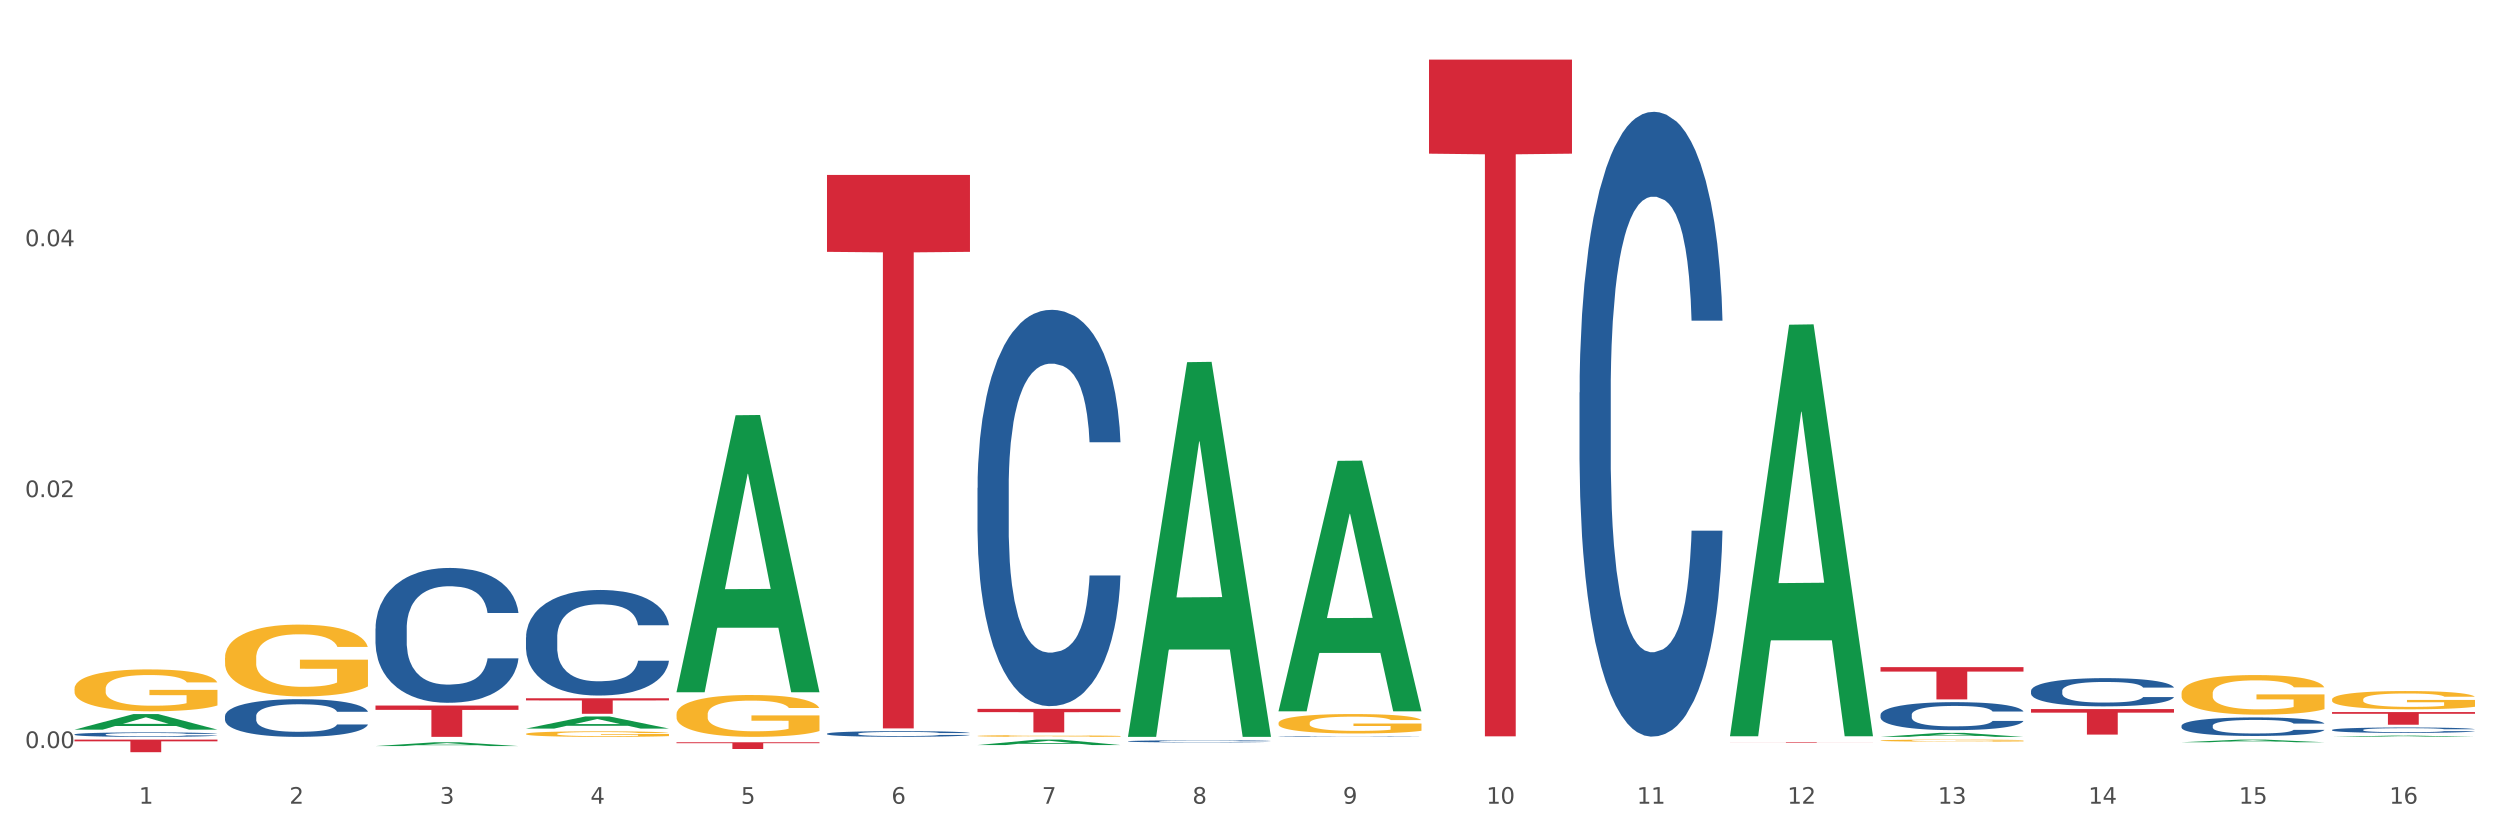 <?xml version="1.0" encoding="utf-8" standalone="no"?>
<!DOCTYPE svg PUBLIC "-//W3C//DTD SVG 1.1//EN"
  "http://www.w3.org/Graphics/SVG/1.1/DTD/svg11.dtd">
<svg xmlns:xlink="http://www.w3.org/1999/xlink" width="1080pt" height="360pt" viewBox="0 0 1080 360" xmlns="http://www.w3.org/2000/svg" version="1.1">
 <rect x="0" y="0" width="1080" height="360" fill="#333333" stroke="none"/>
 <defs>
  <style type="text/css">*{stroke-linejoin: round; stroke-linecap: butt}</style>
 </defs>
 <g id="figure_1">
  <g id="patch_1">
   <path d="M 0 360 
L 1080 360 
L 1080 0 
L 0 0 
z
" style="fill: #ffffff; stroke: #ffffff; stroke-linejoin: miter"/>
  </g>
  <g id="axes_1">
   <g id="matplotlib.axis_1">
    <g id="xtick_1">
     <g id="text_1">
      <!-- 1 -->
      <g style="fill: #4d4d4d" transform="translate(60.004 347.204) scale(0.096 -0.096)">
       <defs>
        <path id="DejaVuSans-31" d="M 794 531 
L 1825 531 
L 1825 4091 
L 703 3866 
L 703 4441 
L 1819 4666 
L 2450 4666 
L 2450 531 
L 3481 531 
L 3481 0 
L 794 0 
L 794 531 
z
" transform="scale(0.016)"/>
       </defs>
       <use xlink:href="#DejaVuSans-31"/>
      </g>
     </g>
    </g>
    <g id="xtick_2">
     <g id="text_2">
      <!-- 2 -->
      <g style="fill: #4d4d4d" transform="translate(125.021 347.204) scale(0.096 -0.096)">
       <defs>
        <path id="DejaVuSans-32" d="M 1228 531 
L 3431 531 
L 3431 0 
L 469 0 
L 469 531 
Q 828 903 1448 1529 
Q 2069 2156 2228 2338 
Q 2531 2678 2651 2914 
Q 2772 3150 2772 3378 
Q 2772 3750 2511 3984 
Q 2250 4219 1831 4219 
Q 1534 4219 1204 4116 
Q 875 4013 500 3803 
L 500 4441 
Q 881 4594 1212 4672 
Q 1544 4750 1819 4750 
Q 2544 4750 2975 4387 
Q 3406 4025 3406 3419 
Q 3406 3131 3298 2873 
Q 3191 2616 2906 2266 
Q 2828 2175 2409 1742 
Q 1991 1309 1228 531 
z
" transform="scale(0.016)"/>
       </defs>
       <use xlink:href="#DejaVuSans-32"/>
      </g>
     </g>
    </g>
    <g id="xtick_3">
     <g id="text_3">
      <!-- 3 -->
      <g style="fill: #4d4d4d" transform="translate(190.039 347.204) scale(0.096 -0.096)">
       <defs>
        <path id="DejaVuSans-33" d="M 2597 2516 
Q 3050 2419 3304 2112 
Q 3559 1806 3559 1356 
Q 3559 666 3084 287 
Q 2609 -91 1734 -91 
Q 1441 -91 1130 -33 
Q 819 25 488 141 
L 488 750 
Q 750 597 1062 519 
Q 1375 441 1716 441 
Q 2309 441 2620 675 
Q 2931 909 2931 1356 
Q 2931 1769 2642 2001 
Q 2353 2234 1838 2234 
L 1294 2234 
L 1294 2753 
L 1863 2753 
Q 2328 2753 2575 2939 
Q 2822 3125 2822 3475 
Q 2822 3834 2567 4026 
Q 2313 4219 1838 4219 
Q 1578 4219 1281 4162 
Q 984 4106 628 3988 
L 628 4550 
Q 988 4650 1302 4700 
Q 1616 4750 1894 4750 
Q 2613 4750 3031 4423 
Q 3450 4097 3450 3541 
Q 3450 3153 3228 2886 
Q 3006 2619 2597 2516 
z
" transform="scale(0.016)"/>
       </defs>
       <use xlink:href="#DejaVuSans-33"/>
      </g>
     </g>
    </g>
    <g id="xtick_4">
     <g id="text_4">
      <!-- 4 -->
      <g style="fill: #4d4d4d" transform="translate(255.056 347.204) scale(0.096 -0.096)">
       <defs>
        <path id="DejaVuSans-34" d="M 2419 4116 
L 825 1625 
L 2419 1625 
L 2419 4116 
z
M 2253 4666 
L 3047 4666 
L 3047 1625 
L 3713 1625 
L 3713 1100 
L 3047 1100 
L 3047 0 
L 2419 0 
L 2419 1100 
L 313 1100 
L 313 1709 
L 2253 4666 
z
" transform="scale(0.016)"/>
       </defs>
       <use xlink:href="#DejaVuSans-34"/>
      </g>
     </g>
    </g>
    <g id="xtick_5">
     <g id="text_5">
      <!-- 5 -->
      <g style="fill: #4d4d4d" transform="translate(320.073 347.204) scale(0.096 -0.096)">
       <defs>
        <path id="DejaVuSans-35" d="M 691 4666 
L 3169 4666 
L 3169 4134 
L 1269 4134 
L 1269 2991 
Q 1406 3038 1543 3061 
Q 1681 3084 1819 3084 
Q 2600 3084 3056 2656 
Q 3513 2228 3513 1497 
Q 3513 744 3044 326 
Q 2575 -91 1722 -91 
Q 1428 -91 1123 -41 
Q 819 9 494 109 
L 494 744 
Q 775 591 1075 516 
Q 1375 441 1709 441 
Q 2250 441 2565 725 
Q 2881 1009 2881 1497 
Q 2881 1984 2565 2268 
Q 2250 2553 1709 2553 
Q 1456 2553 1204 2497 
Q 953 2441 691 2322 
L 691 4666 
z
" transform="scale(0.016)"/>
       </defs>
       <use xlink:href="#DejaVuSans-35"/>
      </g>
     </g>
    </g>
    <g id="xtick_6">
     <g id="text_6">
      <!-- 6 -->
      <g style="fill: #4d4d4d" transform="translate(385.09 347.204) scale(0.096 -0.096)">
       <defs>
        <path id="DejaVuSans-36" d="M 2113 2584 
Q 1688 2584 1439 2293 
Q 1191 2003 1191 1497 
Q 1191 994 1439 701 
Q 1688 409 2113 409 
Q 2538 409 2786 701 
Q 3034 994 3034 1497 
Q 3034 2003 2786 2293 
Q 2538 2584 2113 2584 
z
M 3366 4563 
L 3366 3988 
Q 3128 4100 2886 4159 
Q 2644 4219 2406 4219 
Q 1781 4219 1451 3797 
Q 1122 3375 1075 2522 
Q 1259 2794 1537 2939 
Q 1816 3084 2150 3084 
Q 2853 3084 3261 2657 
Q 3669 2231 3669 1497 
Q 3669 778 3244 343 
Q 2819 -91 2113 -91 
Q 1303 -91 875 529 
Q 447 1150 447 2328 
Q 447 3434 972 4092 
Q 1497 4750 2381 4750 
Q 2619 4750 2861 4703 
Q 3103 4656 3366 4563 
z
" transform="scale(0.016)"/>
       </defs>
       <use xlink:href="#DejaVuSans-36"/>
      </g>
     </g>
    </g>
    <g id="xtick_7">
     <g id="text_7">
      <!-- 7 -->
      <g style="fill: #4d4d4d" transform="translate(450.108 347.204) scale(0.096 -0.096)">
       <defs>
        <path id="DejaVuSans-37" d="M 525 4666 
L 3525 4666 
L 3525 4397 
L 1831 0 
L 1172 0 
L 2766 4134 
L 525 4134 
L 525 4666 
z
" transform="scale(0.016)"/>
       </defs>
       <use xlink:href="#DejaVuSans-37"/>
      </g>
     </g>
    </g>
    <g id="xtick_8">
     <g id="text_8">
      <!-- 8 -->
      <g style="fill: #4d4d4d" transform="translate(515.125 347.204) scale(0.096 -0.096)">
       <defs>
        <path id="DejaVuSans-38" d="M 2034 2216 
Q 1584 2216 1326 1975 
Q 1069 1734 1069 1313 
Q 1069 891 1326 650 
Q 1584 409 2034 409 
Q 2484 409 2743 651 
Q 3003 894 3003 1313 
Q 3003 1734 2745 1975 
Q 2488 2216 2034 2216 
z
M 1403 2484 
Q 997 2584 770 2862 
Q 544 3141 544 3541 
Q 544 4100 942 4425 
Q 1341 4750 2034 4750 
Q 2731 4750 3128 4425 
Q 3525 4100 3525 3541 
Q 3525 3141 3298 2862 
Q 3072 2584 2669 2484 
Q 3125 2378 3379 2068 
Q 3634 1759 3634 1313 
Q 3634 634 3220 271 
Q 2806 -91 2034 -91 
Q 1263 -91 848 271 
Q 434 634 434 1313 
Q 434 1759 690 2068 
Q 947 2378 1403 2484 
z
M 1172 3481 
Q 1172 3119 1398 2916 
Q 1625 2713 2034 2713 
Q 2441 2713 2670 2916 
Q 2900 3119 2900 3481 
Q 2900 3844 2670 4047 
Q 2441 4250 2034 4250 
Q 1625 4250 1398 4047 
Q 1172 3844 1172 3481 
z
" transform="scale(0.016)"/>
       </defs>
       <use xlink:href="#DejaVuSans-38"/>
      </g>
     </g>
    </g>
    <g id="xtick_9">
     <g id="text_9">
      <!-- 9 -->
      <g style="fill: #4d4d4d" transform="translate(580.142 347.204) scale(0.096 -0.096)">
       <defs>
        <path id="DejaVuSans-39" d="M 703 97 
L 703 672 
Q 941 559 1184 500 
Q 1428 441 1663 441 
Q 2288 441 2617 861 
Q 2947 1281 2994 2138 
Q 2813 1869 2534 1725 
Q 2256 1581 1919 1581 
Q 1219 1581 811 2004 
Q 403 2428 403 3163 
Q 403 3881 828 4315 
Q 1253 4750 1959 4750 
Q 2769 4750 3195 4129 
Q 3622 3509 3622 2328 
Q 3622 1225 3098 567 
Q 2575 -91 1691 -91 
Q 1453 -91 1209 -44 
Q 966 3 703 97 
z
M 1959 2075 
Q 2384 2075 2632 2365 
Q 2881 2656 2881 3163 
Q 2881 3666 2632 3958 
Q 2384 4250 1959 4250 
Q 1534 4250 1286 3958 
Q 1038 3666 1038 3163 
Q 1038 2656 1286 2365 
Q 1534 2075 1959 2075 
z
" transform="scale(0.016)"/>
       </defs>
       <use xlink:href="#DejaVuSans-39"/>
      </g>
     </g>
    </g>
    <g id="xtick_10">
     <g id="text_10">
      <!-- 10 -->
      <g style="fill: #4d4d4d" transform="translate(642.105 347.204) scale(0.096 -0.096)">
       <defs>
        <path id="DejaVuSans-30" d="M 2034 4250 
Q 1547 4250 1301 3770 
Q 1056 3291 1056 2328 
Q 1056 1369 1301 889 
Q 1547 409 2034 409 
Q 2525 409 2770 889 
Q 3016 1369 3016 2328 
Q 3016 3291 2770 3770 
Q 2525 4250 2034 4250 
z
M 2034 4750 
Q 2819 4750 3233 4129 
Q 3647 3509 3647 2328 
Q 3647 1150 3233 529 
Q 2819 -91 2034 -91 
Q 1250 -91 836 529 
Q 422 1150 422 2328 
Q 422 3509 836 4129 
Q 1250 4750 2034 4750 
z
" transform="scale(0.016)"/>
       </defs>
       <use xlink:href="#DejaVuSans-31"/>
       <use xlink:href="#DejaVuSans-30" transform="translate(63.623 0)"/>
      </g>
     </g>
    </g>
    <g id="xtick_11">
     <g id="text_11">
      <!-- 11 -->
      <g style="fill: #4d4d4d" transform="translate(707.123 347.204) scale(0.096 -0.096)">
       <use xlink:href="#DejaVuSans-31"/>
       <use xlink:href="#DejaVuSans-31" transform="translate(63.623 0)"/>
      </g>
     </g>
    </g>
    <g id="xtick_12">
     <g id="text_12">
      <!-- 12 -->
      <g style="fill: #4d4d4d" transform="translate(772.14 347.204) scale(0.096 -0.096)">
       <use xlink:href="#DejaVuSans-31"/>
       <use xlink:href="#DejaVuSans-32" transform="translate(63.623 0)"/>
      </g>
     </g>
    </g>
    <g id="xtick_13">
     <g id="text_13">
      <!-- 13 -->
      <g style="fill: #4d4d4d" transform="translate(837.157 347.204) scale(0.096 -0.096)">
       <use xlink:href="#DejaVuSans-31"/>
       <use xlink:href="#DejaVuSans-33" transform="translate(63.623 0)"/>
      </g>
     </g>
    </g>
    <g id="xtick_14">
     <g id="text_14">
      <!-- 14 -->
      <g style="fill: #4d4d4d" transform="translate(902.174 347.204) scale(0.096 -0.096)">
       <use xlink:href="#DejaVuSans-31"/>
       <use xlink:href="#DejaVuSans-34" transform="translate(63.623 0)"/>
      </g>
     </g>
    </g>
    <g id="xtick_15">
     <g id="text_15">
      <!-- 15 -->
      <g style="fill: #4d4d4d" transform="translate(967.192 347.204) scale(0.096 -0.096)">
       <use xlink:href="#DejaVuSans-31"/>
       <use xlink:href="#DejaVuSans-35" transform="translate(63.623 0)"/>
      </g>
     </g>
    </g>
    <g id="xtick_16">
     <g id="text_16">
      <!-- 16 -->
      <g style="fill: #4d4d4d" transform="translate(1032.209 347.204) scale(0.096 -0.096)">
       <use xlink:href="#DejaVuSans-31"/>
       <use xlink:href="#DejaVuSans-36" transform="translate(63.623 0)"/>
      </g>
     </g>
    </g>
    <g id="xtick_17"/>
    <g id="xtick_18"/>
    <g id="xtick_19"/>
    <g id="xtick_20"/>
    <g id="xtick_21"/>
    <g id="xtick_22"/>
    <g id="xtick_23"/>
    <g id="xtick_24"/>
    <g id="xtick_25"/>
    <g id="xtick_26"/>
    <g id="xtick_27"/>
    <g id="xtick_28"/>
    <g id="xtick_29"/>
    <g id="xtick_30"/>
    <g id="xtick_31"/>
   </g>
   <g id="matplotlib.axis_2">
    <g id="ytick_1">
     <g id="text_17">
      <!-- 0.00 -->
      <g style="fill: #4d4d4d" transform="translate(10.8 323.152) scale(0.096 -0.096)">
       <defs>
        <path id="DejaVuSans-2e" d="M 684 794 
L 1344 794 
L 1344 0 
L 684 0 
L 684 794 
z
" transform="scale(0.016)"/>
       </defs>
       <use xlink:href="#DejaVuSans-30"/>
       <use xlink:href="#DejaVuSans-2e" transform="translate(63.623 0)"/>
       <use xlink:href="#DejaVuSans-30" transform="translate(95.41 0)"/>
       <use xlink:href="#DejaVuSans-30" transform="translate(159.033 0)"/>
      </g>
     </g>
    </g>
    <g id="ytick_2">
     <g id="text_18">
      <!-- 0.02 -->
      <g style="fill: #4d4d4d" transform="translate(10.8 214.758) scale(0.096 -0.096)">
       <use xlink:href="#DejaVuSans-30"/>
       <use xlink:href="#DejaVuSans-2e" transform="translate(63.623 0)"/>
       <use xlink:href="#DejaVuSans-30" transform="translate(95.41 0)"/>
       <use xlink:href="#DejaVuSans-32" transform="translate(159.033 0)"/>
      </g>
     </g>
    </g>
    <g id="ytick_3">
     <g id="text_19">
      <!-- 0.04 -->
      <g style="fill: #4d4d4d" transform="translate(10.8 106.364) scale(0.096 -0.096)">
       <use xlink:href="#DejaVuSans-30"/>
       <use xlink:href="#DejaVuSans-2e" transform="translate(63.623 0)"/>
       <use xlink:href="#DejaVuSans-30" transform="translate(95.41 0)"/>
       <use xlink:href="#DejaVuSans-34" transform="translate(159.033 0)"/>
      </g>
     </g>
    </g>
    <g id="ytick_4"/>
    <g id="ytick_5"/>
    <g id="ytick_6"/>
   </g>
   <g id="PolyCollection_1">
    <path d="M 32.175 315.206 
L 32.239 315.199 
L 57.709 308.469 
L 68.28 308.463 
L 93.941 315.218 
L 81.715 315.218 
L 76.176 313.645 
L 49.877 313.645 
L 49.686 313.671 
L 44.337 315.218 
L 32.175 315.218 
L 32.175 315.206 
L 53.188 312.706 
L 72.864 312.7 
L 63.122 309.903 
L 62.995 309.89 
L 62.867 309.909 
L 53.125 312.7 
L 53.188 312.706 
L 32.175 315.206 
z
" clip-path="url(#p7213a84cc1)" style="fill: #109648"/>
    <path d="M 162.209 322.3 
L 162.273 322.298 
L 187.744 320.658 
L 198.314 320.657 
L 223.976 322.303 
L 211.75 322.303 
L 206.21 321.919 
L 179.912 321.919 
L 179.721 321.926 
L 174.372 322.303 
L 162.209 322.303 
L 162.209 322.3 
L 183.223 321.691 
L 202.899 321.689 
L 193.156 321.008 
L 193.029 321.004 
L 192.902 321.009 
L 183.159 321.689 
L 183.223 321.691 
L 162.209 322.3 
z
" clip-path="url(#p7213a84cc1)" style="fill: #109648"/>
    <path d="M 747.365 317.745 
L 747.428 317.578 
L 772.899 140.276 
L 783.469 140.109 
L 809.131 318.079 
L 796.905 318.079 
L 791.365 276.636 
L 765.067 276.636 
L 764.876 277.305 
L 759.527 318.079 
L 747.365 318.079 
L 747.365 317.745 
L 768.378 251.904 
L 788.054 251.737 
L 778.312 178.043 
L 778.184 177.708 
L 778.057 178.21 
L 768.314 251.737 
L 768.378 251.904 
L 747.365 317.745 
z
" clip-path="url(#p7213a84cc1)" style="fill: #109648"/>
    <path d="M 812.382 318.327 
L 812.446 318.325 
L 837.916 316.595 
L 848.487 316.593 
L 874.148 318.33 
L 861.922 318.33 
L 856.382 317.925 
L 830.084 317.925 
L 829.893 317.932 
L 824.544 318.33 
L 812.382 318.33 
L 812.382 318.327 
L 833.395 317.684 
L 853.071 317.682 
L 843.329 316.963 
L 843.201 316.96 
L 843.074 316.965 
L 833.332 317.682 
L 833.395 317.684 
L 812.382 318.327 
z
" clip-path="url(#p7213a84cc1)" style="fill: #109648"/>
    <path d="M 487.296 318.026 
L 487.359 317.873 
L 512.83 156.46 
L 523.4 156.308 
L 549.062 318.33 
L 536.836 318.33 
L 531.296 280.601 
L 504.998 280.601 
L 504.807 281.209 
L 499.458 318.33 
L 487.296 318.33 
L 487.296 318.026 
L 508.309 258.085 
L 527.985 257.933 
L 518.243 190.842 
L 518.115 190.538 
L 517.988 190.994 
L 508.245 257.933 
L 508.309 258.085 
L 487.296 318.026 
z
" clip-path="url(#p7213a84cc1)" style="fill: #109648"/>
    <path d="M 422.278 321.864 
L 422.342 321.861 
L 447.813 319.507 
L 458.383 319.505 
L 484.045 321.868 
L 471.819 321.868 
L 466.279 321.318 
L 439.981 321.318 
L 439.79 321.327 
L 434.441 321.868 
L 422.278 321.868 
L 422.278 321.864 
L 443.292 320.989 
L 462.968 320.987 
L 453.225 320.009 
L 453.098 320.004 
L 452.971 320.011 
L 443.228 320.987 
L 443.292 320.989 
L 422.278 321.864 
z
" clip-path="url(#p7213a84cc1)" style="fill: #109648"/>
    <path d="M 292.244 298.839 
L 292.308 298.726 
L 317.778 179.385 
L 328.349 179.273 
L 354.01 299.064 
L 341.784 299.064 
L 336.245 271.169 
L 309.946 271.169 
L 309.755 271.619 
L 304.406 299.064 
L 292.244 299.064 
L 292.244 298.839 
L 313.257 254.522 
L 332.933 254.409 
L 323.191 204.806 
L 323.063 204.581 
L 322.936 204.918 
L 313.194 254.409 
L 313.257 254.522 
L 292.244 298.839 
z
" clip-path="url(#p7213a84cc1)" style="fill: #109648"/>
    <path d="M 227.227 314.744 
L 227.29 314.739 
L 252.761 309.528 
L 263.331 309.523 
L 288.993 314.754 
L 276.767 314.754 
L 271.227 313.536 
L 244.929 313.536 
L 244.738 313.555 
L 239.389 314.754 
L 227.227 314.754 
L 227.227 314.744 
L 248.24 312.809 
L 267.916 312.804 
L 258.174 310.638 
L 258.046 310.628 
L 257.919 310.643 
L 248.176 312.804 
L 248.24 312.809 
L 227.227 314.744 
z
" clip-path="url(#p7213a84cc1)" style="fill: #109648"/>
    <path d="M 552.313 307.091 
L 552.377 306.989 
L 577.847 199.082 
L 588.418 198.98 
L 614.079 307.294 
L 601.853 307.294 
L 596.314 282.072 
L 570.015 282.072 
L 569.824 282.478 
L 564.475 307.294 
L 552.313 307.294 
L 552.313 307.091 
L 573.326 267.019 
L 593.002 266.918 
L 583.26 222.067 
L 583.132 221.863 
L 583.005 222.168 
L 573.263 266.918 
L 573.326 267.019 
L 552.313 307.091 
z
" clip-path="url(#p7213a84cc1)" style="fill: #109648"/>
    <path d="M 422.278 317.927 
L 422.351 317.926 
L 422.351 317.902 
L 422.497 317.881 
L 423.226 317.829 
L 424.32 317.787 
L 425.122 317.764 
L 425.925 317.746 
L 426.873 317.727 
L 428.039 317.708 
L 430.154 317.68 
L 431.467 317.666 
L 433.071 317.651 
L 435.988 317.629 
L 438.103 317.617 
L 440.291 317.606 
L 443.864 317.594 
L 446.197 317.589 
L 448.677 317.585 
L 451.667 317.582 
L 453.927 317.581 
L 458.886 317.583 
L 463.116 317.589 
L 465.158 317.594 
L 467.783 317.602 
L 469.168 317.608 
L 471.429 317.619 
L 473.763 317.633 
L 475.367 317.645 
L 477.773 317.669 
L 479.596 317.692 
L 481.274 317.721 
L 482.149 317.74 
L 482.805 317.759 
L 483.389 317.78 
L 483.972 317.814 
L 470.846 317.814 
L 470.335 317.79 
L 469.533 317.767 
L 468.366 317.745 
L 467.345 317.732 
L 465.595 317.714 
L 463.991 317.703 
L 462.314 317.695 
L 460.272 317.688 
L 458.667 317.685 
L 456.407 317.682 
L 451.958 317.683 
L 448.969 317.688 
L 446.927 317.695 
L 445.614 317.701 
L 444.447 317.708 
L 443.135 317.718 
L 441.603 317.732 
L 440.509 317.745 
L 439.416 317.762 
L 438.54 317.778 
L 437.738 317.797 
L 437.082 317.818 
L 436.571 317.839 
L 436.134 317.865 
L 435.769 317.908 
L 435.769 318.002 
L 435.915 318.023 
L 436.28 318.051 
L 436.717 318.072 
L 437.447 318.097 
L 438.103 318.114 
L 439.343 318.139 
L 440.728 318.16 
L 441.822 318.173 
L 442.916 318.184 
L 444.812 318.199 
L 446.927 318.211 
L 448.75 318.218 
L 451.229 318.225 
L 452.906 318.228 
L 454.365 318.229 
L 457.938 318.229 
L 460.49 318.227 
L 463.334 318.223 
L 465.522 318.216 
L 467.345 318.209 
L 469.387 318.197 
L 470.7 318.185 
L 470.7 318.042 
L 454.657 318.041 
L 454.657 317.946 
L 484.045 317.946 
L 484.045 318.225 
L 482.805 318.24 
L 481.42 318.253 
L 479.961 318.264 
L 477.773 318.279 
L 475.148 318.292 
L 472.815 318.302 
L 470.335 318.31 
L 467.418 318.318 
L 463.626 318.324 
L 461.293 318.327 
L 458.376 318.329 
L 454.948 318.33 
L 451.958 318.329 
L 449.041 318.325 
L 445.979 318.319 
L 442.989 318.31 
L 440.728 318.301 
L 438.468 318.29 
L 436.061 318.276 
L 434.165 318.262 
L 432.707 318.25 
L 431.102 318.234 
L 429.352 318.214 
L 428.039 318.195 
L 426.873 318.176 
L 425.633 318.151 
L 424.758 318.13 
L 423.883 318.104 
L 423.372 318.084 
L 422.789 318.053 
L 422.351 318.01 
L 422.278 317.927 
z
" clip-path="url(#p7213a84cc1)" style="fill: #f7b32b"/>
    <path d="M 552.313 312.347 
L 552.386 312.34 
L 552.386 312.064 
L 552.532 311.826 
L 553.261 311.251 
L 554.355 310.776 
L 555.157 310.523 
L 555.959 310.316 
L 556.907 310.109 
L 558.074 309.895 
L 560.189 309.58 
L 561.501 309.419 
L 563.106 309.251 
L 566.023 309.005 
L 568.137 308.868 
L 570.325 308.753 
L 573.898 308.615 
L 576.232 308.553 
L 578.711 308.507 
L 581.701 308.477 
L 583.962 308.469 
L 588.921 308.492 
L 593.15 308.561 
L 595.192 308.615 
L 597.817 308.707 
L 599.203 308.768 
L 601.464 308.891 
L 603.797 309.051 
L 605.401 309.189 
L 607.808 309.45 
L 609.631 309.711 
L 611.308 310.033 
L 612.183 310.255 
L 612.84 310.462 
L 613.423 310.699 
L 614.006 311.075 
L 600.88 311.075 
L 600.37 310.807 
L 599.567 310.554 
L 598.401 310.309 
L 597.38 310.155 
L 595.63 309.964 
L 594.025 309.841 
L 592.348 309.749 
L 590.306 309.672 
L 588.702 309.634 
L 586.441 309.603 
L 581.993 309.611 
L 579.003 309.672 
L 576.961 309.749 
L 575.649 309.818 
L 574.482 309.895 
L 573.169 310.002 
L 571.638 310.163 
L 570.544 310.309 
L 569.45 310.493 
L 568.575 310.676 
L 567.773 310.891 
L 567.116 311.121 
L 566.606 311.359 
L 566.168 311.65 
L 565.804 312.133 
L 565.804 313.183 
L 565.95 313.421 
L 566.314 313.735 
L 566.752 313.973 
L 567.481 314.256 
L 568.137 314.448 
L 569.377 314.724 
L 570.763 314.954 
L 571.856 315.099 
L 572.95 315.222 
L 574.846 315.391 
L 576.961 315.529 
L 578.784 315.613 
L 581.264 315.689 
L 582.941 315.72 
L 584.399 315.735 
L 587.973 315.735 
L 590.525 315.712 
L 593.369 315.659 
L 595.557 315.59 
L 597.38 315.506 
L 599.422 315.368 
L 600.734 315.237 
L 600.734 313.635 
L 584.691 313.628 
L 584.691 312.562 
L 614.079 312.562 
L 614.079 315.689 
L 612.84 315.85 
L 611.454 315.996 
L 609.996 316.126 
L 607.808 316.287 
L 605.183 316.441 
L 602.849 316.548 
L 600.37 316.64 
L 597.453 316.724 
L 593.661 316.801 
L 591.327 316.832 
L 588.41 316.855 
L 584.983 316.862 
L 581.993 316.847 
L 579.076 316.809 
L 576.013 316.74 
L 573.023 316.64 
L 570.763 316.54 
L 568.502 316.418 
L 566.096 316.257 
L 564.199 316.103 
L 562.741 315.965 
L 561.137 315.789 
L 559.387 315.559 
L 558.074 315.352 
L 556.907 315.138 
L 555.667 314.862 
L 554.792 314.624 
L 553.917 314.325 
L 553.407 314.103 
L 552.823 313.758 
L 552.386 313.275 
L 552.313 312.347 
z
" clip-path="url(#p7213a84cc1)" style="fill: #f7b32b"/>
    <path d="M 812.382 319.918 
L 812.455 319.917 
L 812.455 319.888 
L 812.601 319.862 
L 813.33 319.801 
L 814.424 319.75 
L 815.226 319.724 
L 816.028 319.702 
L 816.976 319.679 
L 818.143 319.657 
L 820.258 319.623 
L 821.57 319.606 
L 823.175 319.588 
L 826.092 319.562 
L 828.206 319.547 
L 830.394 319.535 
L 833.967 319.52 
L 836.301 319.514 
L 838.78 319.509 
L 841.77 319.506 
L 844.031 319.505 
L 848.99 319.507 
L 853.219 319.515 
L 855.261 319.52 
L 857.886 319.53 
L 859.272 319.537 
L 861.532 319.55 
L 863.866 319.567 
L 865.47 319.582 
L 867.877 319.609 
L 869.7 319.637 
L 871.377 319.671 
L 872.252 319.695 
L 872.909 319.717 
L 873.492 319.742 
L 874.075 319.782 
L 860.949 319.782 
L 860.439 319.754 
L 859.636 319.727 
L 858.47 319.701 
L 857.449 319.684 
L 855.699 319.664 
L 854.094 319.651 
L 852.417 319.641 
L 850.375 319.633 
L 848.771 319.629 
L 846.51 319.626 
L 842.062 319.626 
L 839.072 319.633 
L 837.03 319.641 
L 835.717 319.648 
L 834.551 319.657 
L 833.238 319.668 
L 831.707 319.685 
L 830.613 319.701 
L 829.519 319.72 
L 828.644 319.74 
L 827.842 319.763 
L 827.185 319.787 
L 826.675 319.812 
L 826.237 319.843 
L 825.873 319.895 
L 825.873 320.007 
L 826.019 320.032 
L 826.383 320.065 
L 826.821 320.091 
L 827.55 320.121 
L 828.206 320.141 
L 829.446 320.171 
L 830.832 320.195 
L 831.925 320.211 
L 833.019 320.224 
L 834.915 320.242 
L 837.03 320.256 
L 838.853 320.265 
L 841.333 320.273 
L 843.01 320.277 
L 844.468 320.278 
L 848.042 320.278 
L 850.594 320.276 
L 853.438 320.27 
L 855.626 320.263 
L 857.449 320.254 
L 859.491 320.239 
L 860.803 320.225 
L 860.803 320.055 
L 844.76 320.054 
L 844.76 319.941 
L 874.148 319.941 
L 874.148 320.273 
L 872.909 320.291 
L 871.523 320.306 
L 870.065 320.32 
L 867.877 320.337 
L 865.252 320.353 
L 862.918 320.365 
L 860.439 320.375 
L 857.522 320.384 
L 853.73 320.392 
L 851.396 320.395 
L 848.479 320.397 
L 845.052 320.398 
L 842.062 320.397 
L 839.145 320.393 
L 836.082 320.385 
L 833.092 320.375 
L 830.832 320.364 
L 828.571 320.351 
L 826.164 320.334 
L 824.268 320.318 
L 822.81 320.303 
L 821.206 320.284 
L 819.455 320.26 
L 818.143 320.238 
L 816.976 320.215 
L 815.736 320.185 
L 814.861 320.16 
L 813.986 320.128 
L 813.476 320.105 
L 812.892 320.068 
L 812.455 320.016 
L 812.382 319.918 
z
" clip-path="url(#p7213a84cc1)" style="fill: #f7b32b"/>
    <path d="M 942.416 299.53 
L 942.489 299.514 
L 942.489 298.951 
L 942.635 298.466 
L 943.364 297.293 
L 944.458 296.323 
L 945.26 295.807 
L 946.063 295.385 
L 947.011 294.962 
L 948.177 294.524 
L 950.292 293.883 
L 951.605 293.554 
L 953.209 293.21 
L 956.126 292.71 
L 958.241 292.428 
L 960.429 292.194 
L 964.002 291.912 
L 966.335 291.787 
L 968.815 291.693 
L 971.805 291.63 
L 974.065 291.615 
L 979.024 291.662 
L 983.254 291.802 
L 985.296 291.912 
L 987.921 292.1 
L 989.306 292.225 
L 991.567 292.475 
L 993.901 292.804 
L 995.505 293.085 
L 997.911 293.617 
L 999.734 294.149 
L 1001.412 294.806 
L 1002.287 295.259 
L 1002.943 295.682 
L 1003.526 296.167 
L 1004.11 296.933 
L 990.984 296.933 
L 990.473 296.386 
L 989.671 295.869 
L 988.504 295.369 
L 987.483 295.056 
L 985.733 294.665 
L 984.129 294.415 
L 982.451 294.227 
L 980.41 294.071 
L 978.805 293.992 
L 976.545 293.93 
L 972.096 293.945 
L 969.106 294.071 
L 967.065 294.227 
L 965.752 294.368 
L 964.585 294.524 
L 963.273 294.743 
L 961.741 295.072 
L 960.647 295.369 
L 959.553 295.744 
L 958.678 296.12 
L 957.876 296.558 
L 957.22 297.027 
L 956.709 297.512 
L 956.272 298.106 
L 955.907 299.092 
L 955.907 301.235 
L 956.053 301.719 
L 956.418 302.361 
L 956.855 302.846 
L 957.585 303.424 
L 958.241 303.816 
L 959.481 304.379 
L 960.866 304.848 
L 961.96 305.145 
L 963.054 305.395 
L 964.95 305.739 
L 967.065 306.021 
L 968.888 306.193 
L 971.367 306.35 
L 973.044 306.412 
L 974.503 306.443 
L 978.076 306.443 
L 980.628 306.396 
L 983.472 306.287 
L 985.66 306.146 
L 987.483 305.974 
L 989.525 305.693 
L 990.838 305.427 
L 990.838 302.157 
L 974.795 302.142 
L 974.795 299.968 
L 1004.183 299.968 
L 1004.183 306.35 
L 1002.943 306.678 
L 1001.558 306.975 
L 1000.099 307.241 
L 997.911 307.57 
L 995.286 307.882 
L 992.953 308.101 
L 990.473 308.289 
L 987.556 308.461 
L 983.764 308.618 
L 981.431 308.68 
L 978.514 308.727 
L 975.086 308.743 
L 972.096 308.711 
L 969.179 308.633 
L 966.117 308.492 
L 963.127 308.289 
L 960.866 308.086 
L 958.605 307.835 
L 956.199 307.507 
L 954.303 307.194 
L 952.844 306.913 
L 951.24 306.553 
L 949.49 306.084 
L 948.177 305.661 
L 947.011 305.223 
L 945.771 304.66 
L 944.896 304.175 
L 944.021 303.565 
L 943.51 303.112 
L 942.927 302.408 
L 942.489 301.422 
L 942.416 299.53 
z
" clip-path="url(#p7213a84cc1)" style="fill: #f7b32b"/>
    <path d="M 942.416 320.651 
L 942.48 320.65 
L 967.951 319.506 
L 978.521 319.505 
L 1004.183 320.653 
L 991.957 320.653 
L 986.417 320.386 
L 960.118 320.386 
L 959.927 320.39 
L 954.579 320.653 
L 942.416 320.653 
L 942.416 320.651 
L 963.43 320.226 
L 983.106 320.225 
L 973.363 319.75 
L 973.236 319.747 
L 973.109 319.751 
L 963.366 320.225 
L 963.43 320.226 
L 942.416 320.651 
z
" clip-path="url(#p7213a84cc1)" style="fill: #109648"/>
    <path d="M 227.227 317.038 
L 227.3 317.036 
L 227.3 316.957 
L 227.445 316.889 
L 228.175 316.725 
L 229.269 316.589 
L 230.071 316.516 
L 230.873 316.457 
L 231.821 316.398 
L 232.988 316.337 
L 235.102 316.247 
L 236.415 316.201 
L 238.019 316.152 
L 240.936 316.082 
L 243.051 316.043 
L 245.239 316.01 
L 248.812 315.97 
L 251.146 315.953 
L 253.625 315.94 
L 256.615 315.931 
L 258.876 315.929 
L 263.834 315.935 
L 268.064 315.955 
L 270.106 315.97 
L 272.731 315.997 
L 274.117 316.014 
L 276.377 316.049 
L 278.711 316.095 
L 280.315 316.135 
L 282.722 316.209 
L 284.545 316.284 
L 286.222 316.376 
L 287.097 316.44 
L 287.753 316.499 
L 288.337 316.567 
L 288.92 316.674 
L 275.794 316.674 
L 275.283 316.598 
L 274.481 316.525 
L 273.315 316.455 
L 272.294 316.411 
L 270.543 316.356 
L 268.939 316.321 
L 267.262 316.295 
L 265.22 316.273 
L 263.616 316.262 
L 261.355 316.253 
L 256.907 316.255 
L 253.917 316.273 
L 251.875 316.295 
L 250.562 316.315 
L 249.396 316.337 
L 248.083 316.367 
L 246.552 316.413 
L 245.458 316.455 
L 244.364 316.508 
L 243.489 316.56 
L 242.687 316.622 
L 242.03 316.687 
L 241.52 316.755 
L 241.082 316.839 
L 240.718 316.977 
L 240.718 317.277 
L 240.863 317.345 
L 241.228 317.435 
L 241.666 317.503 
L 242.395 317.584 
L 243.051 317.639 
L 244.291 317.718 
L 245.676 317.784 
L 246.77 317.826 
L 247.864 317.861 
L 249.76 317.909 
L 251.875 317.948 
L 253.698 317.972 
L 256.177 317.994 
L 257.855 318.003 
L 259.313 318.008 
L 262.886 318.008 
L 265.439 318.001 
L 268.283 317.986 
L 270.47 317.966 
L 272.294 317.942 
L 274.335 317.902 
L 275.648 317.865 
L 275.648 317.407 
L 259.605 317.405 
L 259.605 317.1 
L 288.993 317.1 
L 288.993 317.994 
L 287.753 318.04 
L 286.368 318.082 
L 284.909 318.119 
L 282.722 318.165 
L 280.096 318.209 
L 277.763 318.24 
L 275.283 318.266 
L 272.366 318.29 
L 268.574 318.312 
L 266.241 318.321 
L 263.324 318.328 
L 259.897 318.33 
L 256.907 318.326 
L 253.99 318.315 
L 250.927 318.295 
L 247.937 318.266 
L 245.676 318.238 
L 243.416 318.203 
L 241.009 318.157 
L 239.113 318.113 
L 237.655 318.073 
L 236.05 318.023 
L 234.3 317.957 
L 232.988 317.898 
L 231.821 317.836 
L 230.581 317.758 
L 229.706 317.69 
L 228.831 317.604 
L 228.321 317.54 
L 227.737 317.442 
L 227.3 317.304 
L 227.227 317.038 
z
" clip-path="url(#p7213a84cc1)" style="fill: #f7b32b"/>
    <path d="M 97.192 284.169 
L 97.265 284.141 
L 97.265 283.121 
L 97.411 282.242 
L 98.14 280.116 
L 99.234 278.359 
L 100.036 277.423 
L 100.838 276.658 
L 101.786 275.893 
L 102.953 275.099 
L 105.068 273.937 
L 106.381 273.342 
L 107.985 272.718 
L 110.902 271.811 
L 113.017 271.301 
L 115.204 270.875 
L 118.778 270.365 
L 121.111 270.138 
L 123.591 269.968 
L 126.58 269.855 
L 128.841 269.827 
L 133.8 269.912 
L 138.03 270.167 
L 140.071 270.365 
L 142.697 270.705 
L 144.082 270.932 
L 146.343 271.386 
L 148.676 271.981 
L 150.281 272.491 
L 152.687 273.455 
L 154.51 274.419 
L 156.188 275.609 
L 157.063 276.431 
L 157.719 277.196 
L 158.302 278.075 
L 158.886 279.464 
L 145.759 279.464 
L 145.249 278.472 
L 144.447 277.537 
L 143.28 276.63 
L 142.259 276.063 
L 140.509 275.354 
L 138.905 274.9 
L 137.227 274.56 
L 135.185 274.277 
L 133.581 274.135 
L 131.321 274.022 
L 126.872 274.05 
L 123.882 274.277 
L 121.84 274.56 
L 120.528 274.815 
L 119.361 275.099 
L 118.048 275.496 
L 116.517 276.091 
L 115.423 276.63 
L 114.329 277.31 
L 113.454 277.99 
L 112.652 278.784 
L 111.996 279.634 
L 111.485 280.513 
L 111.048 281.59 
L 110.683 283.376 
L 110.683 287.259 
L 110.829 288.138 
L 111.194 289.3 
L 111.631 290.179 
L 112.36 291.227 
L 113.017 291.936 
L 114.256 292.956 
L 115.642 293.807 
L 116.736 294.345 
L 117.83 294.799 
L 119.726 295.422 
L 121.84 295.933 
L 123.664 296.244 
L 126.143 296.528 
L 127.82 296.641 
L 129.279 296.698 
L 132.852 296.698 
L 135.404 296.613 
L 138.248 296.415 
L 140.436 296.159 
L 142.259 295.848 
L 144.301 295.337 
L 145.614 294.856 
L 145.614 288.931 
L 129.57 288.903 
L 129.57 284.963 
L 158.959 284.963 
L 158.959 296.528 
L 157.719 297.123 
L 156.333 297.662 
L 154.875 298.144 
L 152.687 298.739 
L 150.062 299.306 
L 147.728 299.703 
L 145.249 300.043 
L 142.332 300.355 
L 138.54 300.638 
L 136.206 300.751 
L 133.289 300.836 
L 129.862 300.865 
L 126.872 300.808 
L 123.955 300.666 
L 120.892 300.411 
L 117.903 300.043 
L 115.642 299.674 
L 113.381 299.221 
L 110.975 298.625 
L 109.079 298.059 
L 107.62 297.548 
L 106.016 296.896 
L 104.266 296.046 
L 102.953 295.281 
L 101.786 294.487 
L 100.547 293.467 
L 99.672 292.588 
L 98.797 291.482 
L 98.286 290.66 
L 97.703 289.385 
L 97.265 287.599 
L 97.192 284.169 
z
" clip-path="url(#p7213a84cc1)" style="fill: #f7b32b"/>
    <path d="M 292.244 308.599 
L 292.317 308.582 
L 292.317 307.987 
L 292.463 307.475 
L 293.192 306.236 
L 294.286 305.212 
L 295.088 304.666 
L 295.89 304.22 
L 296.838 303.774 
L 298.005 303.312 
L 300.12 302.634 
L 301.432 302.287 
L 303.037 301.924 
L 305.954 301.395 
L 308.068 301.098 
L 310.256 300.85 
L 313.829 300.553 
L 316.163 300.42 
L 318.642 300.321 
L 321.632 300.255 
L 323.893 300.239 
L 328.852 300.288 
L 333.081 300.437 
L 335.123 300.553 
L 337.748 300.751 
L 339.134 300.883 
L 341.395 301.147 
L 343.728 301.494 
L 345.332 301.792 
L 347.739 302.353 
L 349.562 302.915 
L 351.239 303.609 
L 352.114 304.088 
L 352.771 304.534 
L 353.354 305.046 
L 353.937 305.856 
L 340.811 305.856 
L 340.301 305.278 
L 339.499 304.733 
L 338.332 304.204 
L 337.311 303.873 
L 335.561 303.46 
L 333.956 303.196 
L 332.279 302.998 
L 330.237 302.833 
L 328.633 302.75 
L 326.372 302.684 
L 321.924 302.7 
L 318.934 302.833 
L 316.892 302.998 
L 315.58 303.146 
L 314.413 303.312 
L 313.1 303.543 
L 311.569 303.89 
L 310.475 304.204 
L 309.381 304.6 
L 308.506 304.997 
L 307.704 305.459 
L 307.047 305.955 
L 306.537 306.467 
L 306.099 307.095 
L 305.735 308.136 
L 305.735 310.399 
L 305.881 310.912 
L 306.245 311.589 
L 306.683 312.101 
L 307.412 312.713 
L 308.068 313.126 
L 309.308 313.72 
L 310.694 314.216 
L 311.788 314.53 
L 312.881 314.794 
L 314.777 315.158 
L 316.892 315.455 
L 318.715 315.637 
L 321.195 315.802 
L 322.872 315.868 
L 324.33 315.901 
L 327.904 315.901 
L 330.456 315.852 
L 333.3 315.736 
L 335.488 315.587 
L 337.311 315.406 
L 339.353 315.108 
L 340.665 314.827 
L 340.665 311.374 
L 324.622 311.358 
L 324.622 309.061 
L 354.01 309.061 
L 354.01 315.802 
L 352.771 316.149 
L 351.385 316.463 
L 349.927 316.744 
L 347.739 317.091 
L 345.114 317.421 
L 342.78 317.652 
L 340.301 317.851 
L 337.384 318.032 
L 333.592 318.198 
L 331.258 318.264 
L 328.341 318.313 
L 324.914 318.33 
L 321.924 318.297 
L 319.007 318.214 
L 315.944 318.066 
L 312.954 317.851 
L 310.694 317.636 
L 308.433 317.372 
L 306.027 317.025 
L 304.131 316.694 
L 302.672 316.397 
L 301.068 316.017 
L 299.318 315.521 
L 298.005 315.075 
L 296.838 314.613 
L 295.598 314.018 
L 294.723 313.506 
L 293.848 312.861 
L 293.338 312.382 
L 292.754 311.639 
L 292.317 310.598 
L 292.244 308.599 
z
" clip-path="url(#p7213a84cc1)" style="fill: #f7b32b"/>
    <path d="M 617.33 25.759 
L 679.097 25.759 
L 679.097 66.385 
L 654.8 66.66 
L 654.8 318.1 
L 641.481 318.1 
L 641.481 66.66 
L 617.33 66.385 
L 617.33 26.034 
L 617.33 25.759 
z
" clip-path="url(#p7213a84cc1)" style="fill: #d62839"/>
    <path d="M 747.365 320.534 
L 809.131 320.534 
L 809.131 320.57 
L 784.834 320.571 
L 784.834 320.797 
L 771.515 320.797 
L 771.515 320.571 
L 747.365 320.57 
L 747.365 320.534 
L 747.365 320.534 
z
" clip-path="url(#p7213a84cc1)" style="fill: #d62839"/>
    <path d="M 812.382 288.189 
L 874.148 288.189 
L 874.148 290.129 
L 849.852 290.142 
L 849.852 302.152 
L 836.532 302.152 
L 836.532 290.142 
L 812.382 290.129 
L 812.382 288.202 
L 812.382 288.189 
z
" clip-path="url(#p7213a84cc1)" style="fill: #d62839"/>
    <path d="M 292.244 320.654 
L 354.01 320.654 
L 354.01 321.06 
L 329.714 321.063 
L 329.714 323.582 
L 316.394 323.582 
L 316.394 321.063 
L 292.244 321.06 
L 292.244 320.656 
L 292.244 320.654 
z
" clip-path="url(#p7213a84cc1)" style="fill: #d62839"/>
    <path d="M 357.261 75.566 
L 419.028 75.566 
L 419.028 108.795 
L 394.731 109.02 
L 394.731 314.682 
L 381.412 314.682 
L 381.412 109.02 
L 357.261 108.795 
L 357.261 75.79 
L 357.261 75.566 
z
" clip-path="url(#p7213a84cc1)" style="fill: #d62839"/>
    <path d="M 877.399 306.33 
L 939.166 306.33 
L 939.166 307.862 
L 914.869 307.872 
L 914.869 317.35 
L 901.549 317.35 
L 901.549 307.872 
L 877.399 307.862 
L 877.399 306.341 
L 877.399 306.33 
z
" clip-path="url(#p7213a84cc1)" style="fill: #d62839"/>
    <path d="M 1007.434 307.6 
L 1069.2 307.6 
L 1069.2 308.363 
L 1044.903 308.368 
L 1044.903 313.092 
L 1031.584 313.092 
L 1031.584 308.368 
L 1007.434 308.363 
L 1007.434 307.605 
L 1007.434 307.6 
z
" clip-path="url(#p7213a84cc1)" style="fill: #d62839"/>
    <path d="M 422.278 306.236 
L 484.045 306.236 
L 484.045 307.649 
L 459.748 307.659 
L 459.748 316.406 
L 446.429 316.406 
L 446.429 307.659 
L 422.278 307.649 
L 422.278 306.245 
L 422.278 306.236 
z
" clip-path="url(#p7213a84cc1)" style="fill: #d62839"/>
    <path d="M 1007.434 318.329 
L 1007.497 318.328 
L 1032.968 317.79 
L 1043.538 317.79 
L 1069.2 318.33 
L 1056.974 318.33 
L 1051.434 318.204 
L 1025.136 318.204 
L 1024.945 318.206 
L 1019.596 318.33 
L 1007.434 318.33 
L 1007.434 318.329 
L 1028.447 318.129 
L 1048.123 318.128 
L 1038.38 317.905 
L 1038.253 317.904 
L 1038.126 317.905 
L 1028.383 318.128 
L 1028.447 318.129 
L 1007.434 318.329 
z
" clip-path="url(#p7213a84cc1)" style="fill: #109648"/>
    <path d="M 227.227 301.656 
L 288.993 301.656 
L 288.993 302.586 
L 264.696 302.593 
L 264.696 308.348 
L 251.377 308.348 
L 251.377 302.593 
L 227.227 302.586 
L 227.227 301.663 
L 227.227 301.656 
z
" clip-path="url(#p7213a84cc1)" style="fill: #d62839"/>
    <path d="M 32.175 319.505 
L 93.941 319.505 
L 93.941 320.261 
L 69.645 320.267 
L 69.645 324.95 
L 56.325 324.95 
L 56.325 320.267 
L 32.175 320.261 
L 32.175 319.51 
L 32.175 319.505 
z
" clip-path="url(#p7213a84cc1)" style="fill: #d62839"/>
    <path d="M 162.209 304.785 
L 223.976 304.785 
L 223.976 306.667 
L 199.679 306.68 
L 199.679 318.33 
L 186.36 318.33 
L 186.36 306.68 
L 162.209 306.667 
L 162.209 304.797 
L 162.209 304.785 
z
" clip-path="url(#p7213a84cc1)" style="fill: #d62839"/>
    <path d="M 1007.434 302.176 
L 1007.507 302.169 
L 1007.507 301.909 
L 1007.652 301.686 
L 1008.382 301.145 
L 1009.475 300.697 
L 1010.278 300.459 
L 1011.08 300.265 
L 1012.028 300.07 
L 1013.195 299.868 
L 1015.309 299.572 
L 1016.622 299.421 
L 1018.226 299.262 
L 1021.143 299.031 
L 1023.258 298.901 
L 1025.446 298.793 
L 1029.019 298.663 
L 1031.353 298.606 
L 1033.832 298.562 
L 1036.822 298.533 
L 1039.083 298.526 
L 1044.041 298.548 
L 1048.271 298.613 
L 1050.313 298.663 
L 1052.938 298.75 
L 1054.324 298.808 
L 1056.584 298.923 
L 1058.918 299.074 
L 1060.522 299.204 
L 1062.929 299.45 
L 1064.752 299.695 
L 1066.429 299.998 
L 1067.304 300.207 
L 1067.96 300.402 
L 1068.544 300.625 
L 1069.127 300.979 
L 1056.001 300.979 
L 1055.49 300.726 
L 1054.688 300.488 
L 1053.521 300.257 
L 1052.5 300.113 
L 1050.75 299.933 
L 1049.146 299.817 
L 1047.469 299.731 
L 1045.427 299.659 
L 1043.823 299.623 
L 1041.562 299.594 
L 1037.114 299.601 
L 1034.124 299.659 
L 1032.082 299.731 
L 1030.769 299.796 
L 1029.602 299.868 
L 1028.29 299.969 
L 1026.758 300.12 
L 1025.665 300.257 
L 1024.571 300.431 
L 1023.696 300.604 
L 1022.893 300.806 
L 1022.237 301.022 
L 1021.727 301.246 
L 1021.289 301.52 
L 1020.925 301.974 
L 1020.925 302.962 
L 1021.07 303.186 
L 1021.435 303.482 
L 1021.873 303.705 
L 1022.602 303.972 
L 1023.258 304.153 
L 1024.498 304.412 
L 1025.883 304.629 
L 1026.977 304.766 
L 1028.071 304.881 
L 1029.967 305.04 
L 1032.082 305.17 
L 1033.905 305.249 
L 1036.384 305.321 
L 1038.062 305.35 
L 1039.52 305.364 
L 1043.093 305.364 
L 1045.646 305.343 
L 1048.49 305.292 
L 1050.677 305.227 
L 1052.5 305.148 
L 1054.542 305.018 
L 1055.855 304.896 
L 1055.855 303.388 
L 1039.812 303.381 
L 1039.812 302.378 
L 1069.2 302.378 
L 1069.2 305.321 
L 1067.96 305.473 
L 1066.575 305.61 
L 1065.116 305.732 
L 1062.929 305.884 
L 1060.303 306.028 
L 1057.97 306.129 
L 1055.49 306.216 
L 1052.573 306.295 
L 1048.781 306.367 
L 1046.448 306.396 
L 1043.531 306.418 
L 1040.103 306.425 
L 1037.114 306.41 
L 1034.197 306.374 
L 1031.134 306.309 
L 1028.144 306.216 
L 1025.883 306.122 
L 1023.623 306.006 
L 1021.216 305.855 
L 1019.32 305.711 
L 1017.862 305.581 
L 1016.257 305.415 
L 1014.507 305.199 
L 1013.195 305.004 
L 1012.028 304.802 
L 1010.788 304.542 
L 1009.913 304.318 
L 1009.038 304.037 
L 1008.527 303.828 
L 1007.944 303.503 
L 1007.507 303.049 
L 1007.434 302.176 
z
" clip-path="url(#p7213a84cc1)" style="fill: #f7b32b"/>
    <path d="M 422.278 210.773 
L 422.351 210.616 
L 422.351 206.238 
L 422.57 200.296 
L 423.374 189.351 
L 424.396 181.063 
L 426.148 171.369 
L 427.097 167.303 
L 428.338 162.769 
L 430.894 155.419 
L 433.814 149.165 
L 435.858 145.725 
L 437.391 143.536 
L 440.823 139.627 
L 442.794 137.907 
L 444.839 136.499 
L 446.591 135.561 
L 449.511 134.466 
L 451.847 133.997 
L 454.549 133.841 
L 456.812 133.997 
L 459.806 134.623 
L 464.186 136.499 
L 465.865 137.594 
L 468.129 139.47 
L 470.465 141.972 
L 472.363 144.474 
L 474.554 148.07 
L 476.817 152.761 
L 479.007 158.703 
L 480.54 164.176 
L 481.782 169.961 
L 482.877 176.998 
L 483.68 184.66 
L 484.045 191.071 
L 470.684 191.071 
L 470.319 185.285 
L 469.589 179.031 
L 468.859 174.809 
L 468.056 171.369 
L 466.814 167.46 
L 465.719 164.958 
L 463.894 161.987 
L 462.215 160.11 
L 460.828 159.016 
L 459.148 158.078 
L 455.571 157.139 
L 453.016 157.139 
L 451.409 157.452 
L 449.438 158.234 
L 447.759 159.329 
L 445.788 161.205 
L 444.254 163.238 
L 442.721 165.896 
L 441.845 167.772 
L 440.531 171.212 
L 439.655 174.027 
L 438.487 178.874 
L 437.83 182.314 
L 436.661 191.227 
L 436.15 197.794 
L 435.931 202.329 
L 435.785 207.333 
L 435.785 231.726 
L 436.223 242.671 
L 436.588 247.362 
L 437.172 252.679 
L 438.268 259.559 
L 439.874 266.282 
L 441.553 271.13 
L 442.94 274.101 
L 444.254 276.29 
L 445.569 278.01 
L 447.175 279.573 
L 448.489 280.512 
L 450.46 281.45 
L 452.797 281.919 
L 454.622 281.919 
L 458.345 281.137 
L 460.025 280.355 
L 461.631 279.261 
L 463.383 277.541 
L 464.77 275.664 
L 465.573 274.257 
L 466.887 271.286 
L 467.91 268.159 
L 468.786 264.562 
L 469.37 261.435 
L 470.027 256.744 
L 470.538 251.428 
L 470.684 248.613 
L 484.045 248.613 
L 483.753 254.242 
L 483.242 259.715 
L 482.22 267.064 
L 481.416 271.286 
L 480.175 276.446 
L 478.861 280.824 
L 477.036 285.672 
L 475.357 289.268 
L 473.604 292.395 
L 471.706 295.21 
L 468.275 299.119 
L 467.034 300.214 
L 464.405 302.09 
L 462.361 303.185 
L 459.367 304.279 
L 456.301 304.905 
L 453.089 305.061 
L 450.241 304.748 
L 447.102 303.81 
L 445.131 302.872 
L 442.94 301.465 
L 440.385 299.275 
L 437.976 296.617 
L 435.712 293.49 
L 433.595 289.893 
L 431.624 285.828 
L 429.068 279.104 
L 427.17 272.537 
L 425.783 266.439 
L 424.834 261.279 
L 423.885 254.711 
L 423.374 250.177 
L 422.57 239.231 
L 422.278 229.067 
L 422.278 210.773 
z
" clip-path="url(#p7213a84cc1)" style="fill: #255c99"/>
    <path d="M 357.261 316.953 
L 357.334 316.951 
L 357.334 316.889 
L 357.553 316.804 
L 358.356 316.648 
L 359.378 316.53 
L 361.131 316.392 
L 362.08 316.334 
L 363.321 316.269 
L 365.876 316.165 
L 368.797 316.075 
L 370.841 316.026 
L 372.374 315.995 
L 375.806 315.939 
L 377.777 315.915 
L 379.821 315.895 
L 381.574 315.881 
L 384.494 315.866 
L 386.83 315.859 
L 389.532 315.857 
L 391.795 315.859 
L 394.788 315.868 
L 399.169 315.895 
L 400.848 315.91 
L 403.111 315.937 
L 405.448 315.973 
L 407.346 316.009 
L 409.536 316.06 
L 411.8 316.127 
L 413.99 316.211 
L 415.523 316.289 
L 416.764 316.372 
L 417.859 316.472 
L 418.663 316.581 
L 419.028 316.673 
L 405.667 316.673 
L 405.302 316.59 
L 404.572 316.501 
L 403.842 316.441 
L 403.038 316.392 
L 401.797 316.336 
L 400.702 316.3 
L 398.877 316.258 
L 397.198 316.231 
L 395.81 316.216 
L 394.131 316.202 
L 390.554 316.189 
L 387.998 316.189 
L 386.392 316.193 
L 384.421 316.205 
L 382.742 316.22 
L 380.77 316.247 
L 379.237 316.276 
L 377.704 316.314 
L 376.828 316.341 
L 375.514 316.39 
L 374.638 316.43 
L 373.469 316.499 
L 372.812 316.548 
L 371.644 316.675 
L 371.133 316.768 
L 370.914 316.833 
L 370.768 316.904 
L 370.768 317.252 
L 371.206 317.408 
L 371.571 317.475 
L 372.155 317.551 
L 373.25 317.649 
L 374.857 317.745 
L 376.536 317.814 
L 377.923 317.856 
L 379.237 317.887 
L 380.551 317.912 
L 382.158 317.934 
L 383.472 317.947 
L 385.443 317.961 
L 387.779 317.967 
L 389.605 317.967 
L 393.328 317.956 
L 395.007 317.945 
L 396.614 317.93 
L 398.366 317.905 
L 399.753 317.878 
L 400.556 317.858 
L 401.87 317.816 
L 402.892 317.771 
L 403.769 317.72 
L 404.353 317.676 
L 405.01 317.609 
L 405.521 317.533 
L 405.667 317.493 
L 419.028 317.493 
L 418.736 317.573 
L 418.224 317.651 
L 417.202 317.756 
L 416.399 317.816 
L 415.158 317.889 
L 413.844 317.952 
L 412.019 318.021 
L 410.339 318.072 
L 408.587 318.117 
L 406.689 318.157 
L 403.257 318.213 
L 402.016 318.228 
L 399.388 318.255 
L 397.344 318.271 
L 394.35 318.286 
L 391.284 318.295 
L 388.071 318.297 
L 385.224 318.293 
L 382.085 318.279 
L 380.113 318.266 
L 377.923 318.246 
L 375.368 318.215 
L 372.958 318.177 
L 370.695 318.132 
L 368.578 318.081 
L 366.606 318.023 
L 364.051 317.927 
L 362.153 317.834 
L 360.766 317.747 
L 359.817 317.673 
L 358.867 317.58 
L 358.356 317.515 
L 357.553 317.359 
L 357.261 317.214 
L 357.261 316.953 
z
" clip-path="url(#p7213a84cc1)" style="fill: #255c99"/>
    <path d="M 682.347 169.581 
L 682.42 169.334 
L 682.42 162.432 
L 682.639 153.064 
L 683.443 135.808 
L 684.465 122.743 
L 686.217 107.459 
L 687.166 101.05 
L 688.407 93.901 
L 690.963 82.315 
L 693.883 72.454 
L 695.927 67.031 
L 697.46 63.58 
L 700.892 57.417 
L 702.863 54.705 
L 704.907 52.487 
L 706.66 51.007 
L 709.58 49.282 
L 711.916 48.542 
L 714.618 48.296 
L 716.881 48.542 
L 719.875 49.528 
L 724.255 52.487 
L 725.934 54.212 
L 728.198 57.17 
L 730.534 61.115 
L 732.432 65.059 
L 734.623 70.729 
L 736.886 78.124 
L 739.076 87.492 
L 740.609 96.12 
L 741.85 105.241 
L 742.946 116.334 
L 743.749 128.413 
L 744.114 138.52 
L 730.753 138.52 
L 730.388 129.399 
L 729.658 119.538 
L 728.928 112.883 
L 728.125 107.459 
L 726.883 101.296 
L 725.788 97.352 
L 723.963 92.668 
L 722.284 89.71 
L 720.897 87.985 
L 719.217 86.506 
L 715.64 85.026 
L 713.085 85.026 
L 711.478 85.519 
L 709.507 86.752 
L 707.828 88.478 
L 705.857 91.436 
L 704.323 94.64 
L 702.79 98.831 
L 701.914 101.789 
L 700.6 107.213 
L 699.724 111.65 
L 698.556 119.292 
L 697.899 124.715 
L 696.73 138.767 
L 696.219 149.12 
L 696 156.269 
L 695.854 164.158 
L 695.854 202.614 
L 696.292 219.87 
L 696.657 227.265 
L 697.241 235.647 
L 698.337 246.493 
L 699.943 257.093 
L 701.622 264.735 
L 703.009 269.419 
L 704.323 272.87 
L 705.638 275.582 
L 707.244 278.047 
L 708.558 279.526 
L 710.529 281.005 
L 712.866 281.745 
L 714.691 281.745 
L 718.414 280.512 
L 720.094 279.28 
L 721.7 277.554 
L 723.452 274.842 
L 724.839 271.884 
L 725.642 269.666 
L 726.956 264.982 
L 727.979 260.052 
L 728.855 254.382 
L 729.439 249.451 
L 730.096 242.056 
L 730.607 233.675 
L 730.753 229.237 
L 744.114 229.237 
L 743.822 238.112 
L 743.311 246.74 
L 742.289 258.326 
L 741.485 264.982 
L 740.244 273.117 
L 738.93 280.019 
L 737.105 287.661 
L 735.426 293.331 
L 733.673 298.261 
L 731.775 302.699 
L 728.344 308.861 
L 727.102 310.587 
L 724.474 313.545 
L 722.43 315.271 
L 719.436 316.996 
L 716.37 317.982 
L 713.158 318.229 
L 710.31 317.736 
L 707.171 316.257 
L 705.2 314.778 
L 703.009 312.559 
L 700.454 309.108 
L 698.045 304.917 
L 695.781 299.987 
L 693.664 294.317 
L 691.693 287.908 
L 689.137 277.308 
L 687.239 266.954 
L 685.852 257.34 
L 684.903 249.205 
L 683.954 238.851 
L 683.443 231.702 
L 682.639 214.446 
L 682.347 198.423 
L 682.347 169.581 
z
" clip-path="url(#p7213a84cc1)" style="fill: #255c99"/>
    <path d="M 812.382 308.76 
L 812.455 308.749 
L 812.455 308.44 
L 812.674 308.02 
L 813.477 307.247 
L 814.499 306.662 
L 816.251 305.977 
L 817.201 305.69 
L 818.442 305.37 
L 820.997 304.851 
L 823.917 304.409 
L 825.962 304.167 
L 827.495 304.012 
L 830.926 303.736 
L 832.898 303.614 
L 834.942 303.515 
L 836.694 303.449 
L 839.615 303.372 
L 841.951 303.338 
L 844.652 303.327 
L 846.916 303.338 
L 849.909 303.383 
L 854.29 303.515 
L 855.969 303.592 
L 858.232 303.725 
L 860.568 303.902 
L 862.467 304.078 
L 864.657 304.332 
L 866.92 304.663 
L 869.111 305.083 
L 870.644 305.469 
L 871.885 305.878 
L 872.98 306.375 
L 873.783 306.916 
L 874.148 307.369 
L 860.787 307.369 
L 860.422 306.96 
L 859.692 306.518 
L 858.962 306.22 
L 858.159 305.977 
L 856.918 305.701 
L 855.823 305.525 
L 853.998 305.315 
L 852.318 305.182 
L 850.931 305.105 
L 849.252 305.039 
L 845.674 304.973 
L 843.119 304.973 
L 841.513 304.995 
L 839.542 305.05 
L 837.862 305.127 
L 835.891 305.26 
L 834.358 305.403 
L 832.825 305.591 
L 831.949 305.723 
L 830.634 305.966 
L 829.758 306.165 
L 828.59 306.507 
L 827.933 306.75 
L 826.765 307.38 
L 826.254 307.843 
L 826.035 308.164 
L 825.889 308.517 
L 825.889 310.24 
L 826.327 311.012 
L 826.692 311.344 
L 827.276 311.719 
L 828.371 312.205 
L 829.977 312.68 
L 831.657 313.022 
L 833.044 313.232 
L 834.358 313.387 
L 835.672 313.508 
L 837.278 313.618 
L 838.592 313.685 
L 840.564 313.751 
L 842.9 313.784 
L 844.725 313.784 
L 848.449 313.729 
L 850.128 313.674 
L 851.734 313.596 
L 853.486 313.475 
L 854.874 313.342 
L 855.677 313.243 
L 856.991 313.033 
L 858.013 312.812 
L 858.889 312.558 
L 859.473 312.338 
L 860.13 312.006 
L 860.641 311.631 
L 860.787 311.432 
L 874.148 311.432 
L 873.856 311.83 
L 873.345 312.216 
L 872.323 312.735 
L 871.52 313.033 
L 870.279 313.398 
L 868.965 313.707 
L 867.139 314.049 
L 865.46 314.303 
L 863.708 314.524 
L 861.81 314.723 
L 858.378 314.999 
L 857.137 315.076 
L 854.509 315.208 
L 852.464 315.286 
L 849.471 315.363 
L 846.405 315.407 
L 843.192 315.418 
L 840.345 315.396 
L 837.205 315.33 
L 835.234 315.264 
L 833.044 315.164 
L 830.488 315.01 
L 828.079 314.822 
L 825.816 314.601 
L 823.698 314.347 
L 821.727 314.06 
L 819.172 313.585 
L 817.274 313.121 
L 815.886 312.691 
L 814.937 312.326 
L 813.988 311.863 
L 813.477 311.543 
L 812.674 310.77 
L 812.382 310.052 
L 812.382 308.76 
z
" clip-path="url(#p7213a84cc1)" style="fill: #255c99"/>
    <path d="M 1007.434 315.322 
L 1007.507 315.32 
L 1007.507 315.26 
L 1007.726 315.178 
L 1008.529 315.028 
L 1009.551 314.915 
L 1011.303 314.782 
L 1012.252 314.726 
L 1013.493 314.664 
L 1016.049 314.563 
L 1018.969 314.477 
L 1021.013 314.43 
L 1022.547 314.4 
L 1025.978 314.346 
L 1027.949 314.323 
L 1029.994 314.304 
L 1031.746 314.291 
L 1034.666 314.276 
L 1037.003 314.269 
L 1039.704 314.267 
L 1041.967 314.269 
L 1044.961 314.278 
L 1049.341 314.304 
L 1051.021 314.319 
L 1053.284 314.344 
L 1055.62 314.379 
L 1057.518 314.413 
L 1059.709 314.462 
L 1061.972 314.526 
L 1064.162 314.608 
L 1065.696 314.683 
L 1066.937 314.762 
L 1068.032 314.859 
L 1068.835 314.964 
L 1069.2 315.052 
L 1055.839 315.052 
L 1055.474 314.972 
L 1054.744 314.887 
L 1054.014 314.829 
L 1053.211 314.782 
L 1051.97 314.728 
L 1050.875 314.694 
L 1049.049 314.653 
L 1047.37 314.627 
L 1045.983 314.612 
L 1044.304 314.599 
L 1040.726 314.587 
L 1038.171 314.587 
L 1036.565 314.591 
L 1034.593 314.602 
L 1032.914 314.617 
L 1030.943 314.642 
L 1029.41 314.67 
L 1027.876 314.707 
L 1027 314.732 
L 1025.686 314.779 
L 1024.81 314.818 
L 1023.642 314.885 
L 1022.985 314.932 
L 1021.817 315.054 
L 1021.306 315.144 
L 1021.086 315.206 
L 1020.94 315.275 
L 1020.94 315.609 
L 1021.379 315.759 
L 1021.744 315.824 
L 1022.328 315.896 
L 1023.423 315.991 
L 1025.029 316.083 
L 1026.708 316.149 
L 1028.095 316.19 
L 1029.41 316.22 
L 1030.724 316.244 
L 1032.33 316.265 
L 1033.644 316.278 
L 1035.615 316.291 
L 1037.952 316.297 
L 1039.777 316.297 
L 1043.501 316.287 
L 1045.18 316.276 
L 1046.786 316.261 
L 1048.538 316.237 
L 1049.925 316.212 
L 1050.728 316.192 
L 1052.043 316.152 
L 1053.065 316.109 
L 1053.941 316.059 
L 1054.525 316.016 
L 1055.182 315.952 
L 1055.693 315.879 
L 1055.839 315.841 
L 1069.2 315.841 
L 1068.908 315.918 
L 1068.397 315.993 
L 1067.375 316.094 
L 1066.572 316.152 
L 1065.33 316.222 
L 1064.016 316.282 
L 1062.191 316.349 
L 1060.512 316.398 
L 1058.76 316.441 
L 1056.861 316.48 
L 1053.43 316.533 
L 1052.189 316.548 
L 1049.56 316.574 
L 1047.516 316.589 
L 1044.523 316.604 
L 1041.456 316.612 
L 1038.244 316.615 
L 1035.396 316.61 
L 1032.257 316.597 
L 1030.286 316.585 
L 1028.095 316.565 
L 1025.54 316.535 
L 1023.131 316.499 
L 1020.867 316.456 
L 1018.75 316.407 
L 1016.779 316.351 
L 1014.224 316.259 
L 1012.325 316.169 
L 1010.938 316.085 
L 1009.989 316.014 
L 1009.04 315.924 
L 1008.529 315.862 
L 1007.726 315.712 
L 1007.434 315.573 
L 1007.434 315.322 
z
" clip-path="url(#p7213a84cc1)" style="fill: #255c99"/>
    <path d="M 32.175 297.546 
L 32.248 297.53 
L 32.248 296.934 
L 32.394 296.422 
L 33.123 295.181 
L 34.217 294.156 
L 35.019 293.61 
L 35.821 293.164 
L 36.769 292.717 
L 37.936 292.254 
L 40.051 291.576 
L 41.363 291.229 
L 42.968 290.865 
L 45.885 290.336 
L 47.999 290.038 
L 50.187 289.79 
L 53.76 289.492 
L 56.094 289.36 
L 58.573 289.261 
L 61.563 289.194 
L 63.824 289.178 
L 68.783 289.228 
L 73.012 289.376 
L 75.054 289.492 
L 77.679 289.691 
L 79.065 289.823 
L 81.326 290.088 
L 83.659 290.435 
L 85.263 290.733 
L 87.67 291.295 
L 89.493 291.857 
L 91.17 292.552 
L 92.045 293.031 
L 92.702 293.478 
L 93.285 293.991 
L 93.868 294.801 
L 80.742 294.801 
L 80.232 294.222 
L 79.43 293.676 
L 78.263 293.147 
L 77.242 292.816 
L 75.492 292.403 
L 73.887 292.138 
L 72.21 291.94 
L 70.168 291.774 
L 68.564 291.692 
L 66.303 291.626 
L 61.855 291.642 
L 58.865 291.774 
L 56.823 291.94 
L 55.511 292.089 
L 54.344 292.254 
L 53.031 292.486 
L 51.5 292.833 
L 50.406 293.147 
L 49.312 293.544 
L 48.437 293.941 
L 47.635 294.404 
L 46.979 294.9 
L 46.468 295.413 
L 46.031 296.041 
L 45.666 297.083 
L 45.666 299.349 
L 45.812 299.862 
L 46.176 300.54 
L 46.614 301.053 
L 47.343 301.664 
L 47.999 302.078 
L 49.239 302.673 
L 50.625 303.169 
L 51.719 303.484 
L 52.812 303.748 
L 54.708 304.112 
L 56.823 304.41 
L 58.646 304.592 
L 61.126 304.757 
L 62.803 304.823 
L 64.261 304.856 
L 67.835 304.856 
L 70.387 304.807 
L 73.231 304.691 
L 75.419 304.542 
L 77.242 304.36 
L 79.284 304.063 
L 80.596 303.781 
L 80.596 300.325 
L 64.553 300.308 
L 64.553 298.009 
L 93.941 298.009 
L 93.941 304.757 
L 92.702 305.104 
L 91.316 305.419 
L 89.858 305.7 
L 87.67 306.047 
L 85.045 306.378 
L 82.711 306.609 
L 80.232 306.808 
L 77.315 306.99 
L 73.523 307.155 
L 71.189 307.221 
L 68.272 307.271 
L 64.845 307.288 
L 61.855 307.254 
L 58.938 307.172 
L 55.875 307.023 
L 52.885 306.808 
L 50.625 306.593 
L 48.364 306.328 
L 45.958 305.981 
L 44.062 305.65 
L 42.603 305.353 
L 40.999 304.972 
L 39.249 304.476 
L 37.936 304.029 
L 36.769 303.566 
L 35.529 302.971 
L 34.654 302.458 
L 33.779 301.813 
L 33.269 301.334 
L 32.685 300.589 
L 32.248 299.548 
L 32.175 297.546 
z
" clip-path="url(#p7213a84cc1)" style="fill: #f7b32b"/>
    <path d="M 227.227 275.36 
L 227.3 275.319 
L 227.3 274.152 
L 227.519 272.569 
L 228.322 269.653 
L 229.344 267.445 
L 231.096 264.862 
L 232.045 263.779 
L 233.287 262.57 
L 235.842 260.612 
L 238.762 258.946 
L 240.807 258.029 
L 242.34 257.446 
L 245.771 256.405 
L 247.743 255.946 
L 249.787 255.571 
L 251.539 255.321 
L 254.459 255.03 
L 256.796 254.905 
L 259.497 254.863 
L 261.76 254.905 
L 264.754 255.071 
L 269.134 255.571 
L 270.814 255.863 
L 273.077 256.363 
L 275.413 257.03 
L 277.312 257.696 
L 279.502 258.654 
L 281.765 259.904 
L 283.955 261.487 
L 285.489 262.945 
L 286.73 264.487 
L 287.825 266.362 
L 288.628 268.403 
L 288.993 270.111 
L 275.632 270.111 
L 275.267 268.57 
L 274.537 266.903 
L 273.807 265.778 
L 273.004 264.862 
L 271.763 263.82 
L 270.668 263.154 
L 268.842 262.362 
L 267.163 261.862 
L 265.776 261.571 
L 264.097 261.321 
L 260.519 261.071 
L 257.964 261.071 
L 256.358 261.154 
L 254.386 261.362 
L 252.707 261.654 
L 250.736 262.154 
L 249.203 262.695 
L 247.669 263.404 
L 246.793 263.904 
L 245.479 264.82 
L 244.603 265.57 
L 243.435 266.861 
L 242.778 267.778 
L 241.61 270.153 
L 241.099 271.902 
L 240.88 273.111 
L 240.734 274.444 
L 240.734 280.943 
L 241.172 283.859 
L 241.537 285.109 
L 242.121 286.525 
L 243.216 288.358 
L 244.822 290.15 
L 246.501 291.441 
L 247.889 292.233 
L 249.203 292.816 
L 250.517 293.274 
L 252.123 293.691 
L 253.437 293.941 
L 255.409 294.191 
L 257.745 294.316 
L 259.57 294.316 
L 263.294 294.107 
L 264.973 293.899 
L 266.579 293.608 
L 268.331 293.149 
L 269.718 292.649 
L 270.522 292.274 
L 271.836 291.483 
L 272.858 290.65 
L 273.734 289.691 
L 274.318 288.858 
L 274.975 287.608 
L 275.486 286.192 
L 275.632 285.442 
L 288.993 285.442 
L 288.701 286.942 
L 288.19 288.4 
L 287.168 290.358 
L 286.365 291.483 
L 285.124 292.858 
L 283.809 294.024 
L 281.984 295.316 
L 280.305 296.274 
L 278.553 297.107 
L 276.654 297.857 
L 273.223 298.898 
L 271.982 299.19 
L 269.353 299.69 
L 267.309 299.982 
L 264.316 300.273 
L 261.249 300.44 
L 258.037 300.482 
L 255.19 300.398 
L 252.05 300.148 
L 250.079 299.898 
L 247.889 299.523 
L 245.333 298.94 
L 242.924 298.232 
L 240.661 297.399 
L 238.543 296.44 
L 236.572 295.357 
L 234.017 293.566 
L 232.118 291.816 
L 230.731 290.191 
L 229.782 288.817 
L 228.833 287.067 
L 228.322 285.859 
L 227.519 282.942 
L 227.227 280.234 
L 227.227 275.36 
z
" clip-path="url(#p7213a84cc1)" style="fill: #255c99"/>
    <path d="M 162.209 271.527 
L 162.282 271.474 
L 162.282 269.984 
L 162.502 267.962 
L 163.305 264.238 
L 164.327 261.418 
L 166.079 258.119 
L 167.028 256.736 
L 168.269 255.193 
L 170.825 252.692 
L 173.745 250.564 
L 175.789 249.393 
L 177.323 248.648 
L 180.754 247.318 
L 182.725 246.733 
L 184.77 246.254 
L 186.522 245.935 
L 189.442 245.562 
L 191.778 245.403 
L 194.48 245.35 
L 196.743 245.403 
L 199.737 245.616 
L 204.117 246.254 
L 205.796 246.627 
L 208.06 247.265 
L 210.396 248.116 
L 212.294 248.968 
L 214.485 250.191 
L 216.748 251.788 
L 218.938 253.809 
L 220.471 255.672 
L 221.713 257.64 
L 222.808 260.034 
L 223.611 262.641 
L 223.976 264.823 
L 210.615 264.823 
L 210.25 262.854 
L 209.52 260.726 
L 208.79 259.29 
L 207.987 258.119 
L 206.746 256.789 
L 205.65 255.938 
L 203.825 254.927 
L 202.146 254.288 
L 200.759 253.916 
L 199.079 253.597 
L 195.502 253.277 
L 192.947 253.277 
L 191.34 253.384 
L 189.369 253.65 
L 187.69 254.022 
L 185.719 254.661 
L 184.185 255.352 
L 182.652 256.257 
L 181.776 256.895 
L 180.462 258.066 
L 179.586 259.024 
L 178.418 260.673 
L 177.761 261.843 
L 176.592 264.876 
L 176.081 267.111 
L 175.862 268.654 
L 175.716 270.356 
L 175.716 278.656 
L 176.154 282.381 
L 176.519 283.977 
L 177.104 285.786 
L 178.199 288.127 
L 179.805 290.415 
L 181.484 292.064 
L 182.871 293.075 
L 184.185 293.82 
L 185.5 294.405 
L 187.106 294.937 
L 188.42 295.256 
L 190.391 295.576 
L 192.728 295.735 
L 194.553 295.735 
L 198.276 295.469 
L 199.956 295.203 
L 201.562 294.831 
L 203.314 294.246 
L 204.701 293.607 
L 205.504 293.128 
L 206.819 292.117 
L 207.841 291.053 
L 208.717 289.83 
L 209.301 288.765 
L 209.958 287.169 
L 210.469 285.36 
L 210.615 284.403 
L 223.976 284.403 
L 223.684 286.318 
L 223.173 288.18 
L 222.151 290.681 
L 221.348 292.117 
L 220.106 293.873 
L 218.792 295.363 
L 216.967 297.012 
L 215.288 298.236 
L 213.535 299.3 
L 211.637 300.258 
L 208.206 301.588 
L 206.965 301.96 
L 204.336 302.599 
L 202.292 302.971 
L 199.299 303.344 
L 196.232 303.557 
L 193.02 303.61 
L 190.172 303.503 
L 187.033 303.184 
L 185.062 302.865 
L 182.871 302.386 
L 180.316 301.641 
L 177.907 300.737 
L 175.643 299.673 
L 173.526 298.449 
L 171.555 297.065 
L 168.999 294.778 
L 167.101 292.543 
L 165.714 290.468 
L 164.765 288.712 
L 163.816 286.478 
L 163.305 284.935 
L 162.502 281.21 
L 162.209 277.752 
L 162.209 271.527 
z
" clip-path="url(#p7213a84cc1)" style="fill: #255c99"/>
    <path d="M 97.192 309.359 
L 97.265 309.344 
L 97.265 308.928 
L 97.484 308.362 
L 98.287 307.321 
L 99.31 306.533 
L 101.062 305.61 
L 102.011 305.223 
L 103.252 304.792 
L 105.807 304.093 
L 108.728 303.498 
L 110.772 303.17 
L 112.305 302.962 
L 115.737 302.59 
L 117.708 302.427 
L 119.752 302.293 
L 121.505 302.203 
L 124.425 302.099 
L 126.761 302.055 
L 129.463 302.04 
L 131.726 302.055 
L 134.719 302.114 
L 139.1 302.293 
L 140.779 302.397 
L 143.042 302.575 
L 145.379 302.813 
L 147.277 303.051 
L 149.467 303.394 
L 151.731 303.84 
L 153.921 304.405 
L 155.454 304.926 
L 156.695 305.476 
L 157.79 306.146 
L 158.594 306.875 
L 158.959 307.485 
L 145.598 307.485 
L 145.233 306.934 
L 144.503 306.339 
L 143.773 305.937 
L 142.969 305.61 
L 141.728 305.238 
L 140.633 305 
L 138.808 304.718 
L 137.129 304.539 
L 135.741 304.435 
L 134.062 304.346 
L 130.485 304.256 
L 127.929 304.256 
L 126.323 304.286 
L 124.352 304.361 
L 122.673 304.465 
L 120.701 304.643 
L 119.168 304.837 
L 117.635 305.09 
L 116.759 305.268 
L 115.445 305.595 
L 114.569 305.863 
L 113.4 306.324 
L 112.743 306.652 
L 111.575 307.5 
L 111.064 308.124 
L 110.845 308.556 
L 110.699 309.032 
L 110.699 311.353 
L 111.137 312.394 
L 111.502 312.84 
L 112.086 313.346 
L 113.181 314.001 
L 114.788 314.64 
L 116.467 315.102 
L 117.854 315.384 
L 119.168 315.593 
L 120.482 315.756 
L 122.089 315.905 
L 123.403 315.994 
L 125.374 316.083 
L 127.71 316.128 
L 129.536 316.128 
L 133.259 316.054 
L 134.938 315.979 
L 136.545 315.875 
L 138.297 315.712 
L 139.684 315.533 
L 140.487 315.399 
L 141.801 315.116 
L 142.823 314.819 
L 143.7 314.477 
L 144.284 314.179 
L 144.941 313.733 
L 145.452 313.227 
L 145.598 312.959 
L 158.959 312.959 
L 158.667 313.495 
L 158.156 314.016 
L 157.133 314.715 
L 156.33 315.116 
L 155.089 315.607 
L 153.775 316.024 
L 151.95 316.485 
L 150.27 316.827 
L 148.518 317.125 
L 146.62 317.393 
L 143.188 317.765 
L 141.947 317.869 
L 139.319 318.047 
L 137.275 318.151 
L 134.281 318.256 
L 131.215 318.315 
L 128.002 318.33 
L 125.155 318.3 
L 122.016 318.211 
L 120.044 318.122 
L 117.854 317.988 
L 115.299 317.779 
L 112.889 317.527 
L 110.626 317.229 
L 108.509 316.887 
L 106.538 316.5 
L 103.982 315.86 
L 102.084 315.236 
L 100.697 314.655 
L 99.748 314.164 
L 98.798 313.54 
L 98.287 313.108 
L 97.484 312.067 
L 97.192 311.1 
L 97.192 309.359 
z
" clip-path="url(#p7213a84cc1)" style="fill: #255c99"/>
    <path d="M 32.175 317.263 
L 32.248 317.262 
L 32.248 317.212 
L 32.467 317.145 
L 33.27 317.021 
L 34.292 316.927 
L 36.045 316.818 
L 36.994 316.772 
L 38.235 316.721 
L 40.79 316.637 
L 43.711 316.567 
L 45.755 316.528 
L 47.288 316.503 
L 50.72 316.459 
L 52.691 316.439 
L 54.735 316.423 
L 56.487 316.413 
L 59.408 316.4 
L 61.744 316.395 
L 64.445 316.393 
L 66.709 316.395 
L 69.702 316.402 
L 74.083 316.423 
L 75.762 316.436 
L 78.025 316.457 
L 80.362 316.485 
L 82.26 316.514 
L 84.45 316.554 
L 86.713 316.607 
L 88.904 316.675 
L 90.437 316.736 
L 91.678 316.802 
L 92.773 316.881 
L 93.576 316.968 
L 93.941 317.041 
L 80.581 317.041 
L 80.216 316.975 
L 79.485 316.904 
L 78.755 316.857 
L 77.952 316.818 
L 76.711 316.774 
L 75.616 316.745 
L 73.791 316.712 
L 72.111 316.69 
L 70.724 316.678 
L 69.045 316.667 
L 65.468 316.657 
L 62.912 316.657 
L 61.306 316.66 
L 59.335 316.669 
L 57.655 316.682 
L 55.684 316.703 
L 54.151 316.726 
L 52.618 316.756 
L 51.742 316.777 
L 50.427 316.816 
L 49.551 316.848 
L 48.383 316.903 
L 47.726 316.942 
L 46.558 317.042 
L 46.047 317.117 
L 45.828 317.168 
L 45.682 317.225 
L 45.682 317.5 
L 46.12 317.624 
L 46.485 317.677 
L 47.069 317.737 
L 48.164 317.815 
L 49.77 317.891 
L 51.45 317.946 
L 52.837 317.98 
L 54.151 318.004 
L 55.465 318.024 
L 57.071 318.042 
L 58.386 318.052 
L 60.357 318.063 
L 62.693 318.068 
L 64.518 318.068 
L 68.242 318.059 
L 69.921 318.05 
L 71.527 318.038 
L 73.28 318.019 
L 74.667 317.997 
L 75.47 317.981 
L 76.784 317.948 
L 77.806 317.913 
L 78.682 317.872 
L 79.266 317.836 
L 79.923 317.783 
L 80.435 317.723 
L 80.581 317.691 
L 93.941 317.691 
L 93.649 317.755 
L 93.138 317.817 
L 92.116 317.9 
L 91.313 317.948 
L 90.072 318.006 
L 88.758 318.056 
L 86.932 318.111 
L 85.253 318.151 
L 83.501 318.187 
L 81.603 318.218 
L 78.171 318.263 
L 76.93 318.275 
L 74.302 318.296 
L 72.257 318.309 
L 69.264 318.321 
L 66.198 318.328 
L 62.985 318.33 
L 60.138 318.326 
L 56.998 318.316 
L 55.027 318.305 
L 52.837 318.289 
L 50.281 318.264 
L 47.872 318.234 
L 45.609 318.199 
L 43.492 318.158 
L 41.52 318.112 
L 38.965 318.036 
L 37.067 317.962 
L 35.679 317.893 
L 34.73 317.835 
L 33.781 317.76 
L 33.27 317.709 
L 32.467 317.585 
L 32.175 317.47 
L 32.175 317.263 
z
" clip-path="url(#p7213a84cc1)" style="fill: #255c99"/>
    <path d="M 942.416 313.524 
L 942.489 313.517 
L 942.489 313.312 
L 942.708 313.033 
L 943.512 312.52 
L 944.534 312.131 
L 946.286 311.677 
L 947.235 311.486 
L 948.476 311.274 
L 951.032 310.929 
L 953.952 310.636 
L 955.996 310.475 
L 957.529 310.372 
L 960.961 310.189 
L 962.932 310.108 
L 964.976 310.042 
L 966.729 309.998 
L 969.649 309.947 
L 971.985 309.925 
L 974.687 309.918 
L 976.95 309.925 
L 979.943 309.954 
L 984.324 310.042 
L 986.003 310.094 
L 988.267 310.182 
L 990.603 310.299 
L 992.501 310.416 
L 994.691 310.585 
L 996.955 310.805 
L 999.145 311.083 
L 1000.678 311.34 
L 1001.919 311.611 
L 1003.015 311.941 
L 1003.818 312.3 
L 1004.183 312.601 
L 990.822 312.601 
L 990.457 312.329 
L 989.727 312.036 
L 988.997 311.838 
L 988.194 311.677 
L 986.952 311.494 
L 985.857 311.376 
L 984.032 311.237 
L 982.353 311.149 
L 980.966 311.098 
L 979.286 311.054 
L 975.709 311.01 
L 973.154 311.01 
L 971.547 311.025 
L 969.576 311.061 
L 967.897 311.113 
L 965.926 311.2 
L 964.392 311.296 
L 962.859 311.42 
L 961.983 311.508 
L 960.669 311.67 
L 959.793 311.802 
L 958.625 312.029 
L 957.967 312.19 
L 956.799 312.608 
L 956.288 312.916 
L 956.069 313.128 
L 955.923 313.363 
L 955.923 314.506 
L 956.361 315.019 
L 956.726 315.239 
L 957.31 315.489 
L 958.406 315.811 
L 960.012 316.126 
L 961.691 316.353 
L 963.078 316.493 
L 964.392 316.595 
L 965.707 316.676 
L 967.313 316.749 
L 968.627 316.793 
L 970.598 316.837 
L 972.935 316.859 
L 974.76 316.859 
L 978.483 316.823 
L 980.163 316.786 
L 981.769 316.735 
L 983.521 316.654 
L 984.908 316.566 
L 985.711 316.5 
L 987.025 316.361 
L 988.048 316.214 
L 988.924 316.046 
L 989.508 315.899 
L 990.165 315.679 
L 990.676 315.43 
L 990.822 315.298 
L 1004.183 315.298 
L 1003.891 315.562 
L 1003.38 315.818 
L 1002.358 316.163 
L 1001.554 316.361 
L 1000.313 316.603 
L 998.999 316.808 
L 997.174 317.035 
L 995.495 317.204 
L 993.742 317.35 
L 991.844 317.482 
L 988.413 317.666 
L 987.171 317.717 
L 984.543 317.805 
L 982.499 317.856 
L 979.505 317.907 
L 976.439 317.937 
L 973.227 317.944 
L 970.379 317.929 
L 967.24 317.885 
L 965.268 317.841 
L 963.078 317.776 
L 960.523 317.673 
L 958.114 317.548 
L 955.85 317.402 
L 953.733 317.233 
L 951.762 317.043 
L 949.206 316.727 
L 947.308 316.419 
L 945.921 316.134 
L 944.972 315.892 
L 944.023 315.584 
L 943.512 315.371 
L 942.708 314.858 
L 942.416 314.382 
L 942.416 313.524 
z
" clip-path="url(#p7213a84cc1)" style="fill: #255c99"/>
    <path d="M 487.296 320.225 
L 487.369 320.224 
L 487.369 320.201 
L 487.588 320.169 
L 488.391 320.111 
L 489.413 320.067 
L 491.165 320.015 
L 492.114 319.994 
L 493.356 319.969 
L 495.911 319.93 
L 498.831 319.897 
L 500.876 319.878 
L 502.409 319.867 
L 505.84 319.846 
L 507.811 319.837 
L 509.856 319.829 
L 511.608 319.824 
L 514.528 319.818 
L 516.865 319.816 
L 519.566 319.815 
L 521.829 319.816 
L 524.823 319.819 
L 529.203 319.829 
L 530.883 319.835 
L 533.146 319.845 
L 535.482 319.858 
L 537.38 319.872 
L 539.571 319.891 
L 541.834 319.916 
L 544.024 319.948 
L 545.558 319.977 
L 546.799 320.008 
L 547.894 320.045 
L 548.697 320.086 
L 549.062 320.12 
L 535.701 320.12 
L 535.336 320.089 
L 534.606 320.056 
L 533.876 320.034 
L 533.073 320.015 
L 531.832 319.994 
L 530.737 319.981 
L 528.911 319.965 
L 527.232 319.955 
L 525.845 319.949 
L 524.166 319.944 
L 520.588 319.939 
L 518.033 319.939 
L 516.427 319.941 
L 514.455 319.945 
L 512.776 319.951 
L 510.805 319.961 
L 509.272 319.972 
L 507.738 319.986 
L 506.862 319.996 
L 505.548 320.014 
L 504.672 320.029 
L 503.504 320.055 
L 502.847 320.074 
L 501.679 320.121 
L 501.168 320.156 
L 500.949 320.18 
L 500.803 320.207 
L 500.803 320.337 
L 501.241 320.395 
L 501.606 320.42 
L 502.19 320.449 
L 503.285 320.485 
L 504.891 320.521 
L 506.57 320.547 
L 507.957 320.563 
L 509.272 320.575 
L 510.586 320.584 
L 512.192 320.592 
L 513.506 320.597 
L 515.478 320.602 
L 517.814 320.605 
L 519.639 320.605 
L 523.363 320.6 
L 525.042 320.596 
L 526.648 320.59 
L 528.4 320.581 
L 529.787 320.571 
L 530.591 320.564 
L 531.905 320.548 
L 532.927 320.531 
L 533.803 320.512 
L 534.387 320.495 
L 535.044 320.47 
L 535.555 320.442 
L 535.701 320.427 
L 549.062 320.427 
L 548.77 320.457 
L 548.259 320.486 
L 547.237 320.525 
L 546.434 320.548 
L 545.193 320.575 
L 543.878 320.599 
L 542.053 320.625 
L 540.374 320.644 
L 538.622 320.66 
L 536.723 320.675 
L 533.292 320.696 
L 532.051 320.702 
L 529.422 320.712 
L 527.378 320.718 
L 524.385 320.724 
L 521.318 320.727 
L 518.106 320.728 
L 515.258 320.726 
L 512.119 320.721 
L 510.148 320.716 
L 507.957 320.709 
L 505.402 320.697 
L 502.993 320.683 
L 500.73 320.666 
L 498.612 320.647 
L 496.641 320.625 
L 494.086 320.59 
L 492.187 320.555 
L 490.8 320.522 
L 489.851 320.494 
L 488.902 320.459 
L 488.391 320.435 
L 487.588 320.377 
L 487.296 320.323 
L 487.296 320.225 
z
" clip-path="url(#p7213a84cc1)" style="fill: #255c99"/>
    <path d="M 877.399 298.436 
L 877.472 298.425 
L 877.472 298.113 
L 877.691 297.689 
L 878.494 296.909 
L 879.516 296.319 
L 881.269 295.628 
L 882.218 295.338 
L 883.459 295.015 
L 886.014 294.491 
L 888.935 294.045 
L 890.979 293.8 
L 892.512 293.644 
L 895.944 293.366 
L 897.915 293.243 
L 899.959 293.143 
L 901.711 293.076 
L 904.632 292.998 
L 906.968 292.965 
L 909.67 292.953 
L 911.933 292.965 
L 914.926 293.009 
L 919.307 293.143 
L 920.986 293.221 
L 923.249 293.355 
L 925.586 293.533 
L 927.484 293.711 
L 929.674 293.967 
L 931.938 294.302 
L 934.128 294.725 
L 935.661 295.115 
L 936.902 295.528 
L 937.997 296.029 
L 938.8 296.575 
L 939.166 297.032 
L 925.805 297.032 
L 925.44 296.62 
L 924.71 296.174 
L 923.979 295.873 
L 923.176 295.628 
L 921.935 295.349 
L 920.84 295.171 
L 919.015 294.959 
L 917.336 294.825 
L 915.948 294.747 
L 914.269 294.681 
L 910.692 294.614 
L 908.136 294.614 
L 906.53 294.636 
L 904.559 294.692 
L 902.88 294.77 
L 900.908 294.903 
L 899.375 295.048 
L 897.842 295.238 
L 896.966 295.372 
L 895.652 295.617 
L 894.775 295.817 
L 893.607 296.163 
L 892.95 296.408 
L 891.782 297.043 
L 891.271 297.511 
L 891.052 297.834 
L 890.906 298.191 
L 890.906 299.929 
L 891.344 300.709 
L 891.709 301.044 
L 892.293 301.422 
L 893.388 301.913 
L 894.995 302.392 
L 896.674 302.737 
L 898.061 302.949 
L 899.375 303.105 
L 900.689 303.228 
L 902.296 303.339 
L 903.61 303.406 
L 905.581 303.473 
L 907.917 303.506 
L 909.743 303.506 
L 913.466 303.45 
L 915.145 303.395 
L 916.751 303.317 
L 918.504 303.194 
L 919.891 303.06 
L 920.694 302.96 
L 922.008 302.748 
L 923.03 302.526 
L 923.906 302.269 
L 924.491 302.046 
L 925.148 301.712 
L 925.659 301.333 
L 925.805 301.133 
L 939.166 301.133 
L 938.873 301.534 
L 938.362 301.924 
L 937.34 302.448 
L 936.537 302.748 
L 935.296 303.116 
L 933.982 303.428 
L 932.157 303.774 
L 930.477 304.03 
L 928.725 304.253 
L 926.827 304.453 
L 923.395 304.732 
L 922.154 304.81 
L 919.526 304.944 
L 917.482 305.022 
L 914.488 305.1 
L 911.422 305.144 
L 908.209 305.155 
L 905.362 305.133 
L 902.223 305.066 
L 900.251 304.999 
L 898.061 304.899 
L 895.506 304.743 
L 893.096 304.554 
L 890.833 304.331 
L 888.716 304.075 
L 886.744 303.785 
L 884.189 303.306 
L 882.291 302.838 
L 880.904 302.403 
L 879.954 302.035 
L 879.005 301.567 
L 878.494 301.244 
L 877.691 300.464 
L 877.399 299.74 
L 877.399 298.436 
z
" clip-path="url(#p7213a84cc1)" style="fill: #255c99"/>
    <path d="M 552.313 318.169 
L 552.386 318.168 
L 552.386 318.161 
L 552.605 318.151 
L 553.408 318.132 
L 554.43 318.118 
L 556.182 318.101 
L 557.132 318.094 
L 558.373 318.087 
L 560.928 318.074 
L 563.848 318.063 
L 565.893 318.058 
L 567.426 318.054 
L 570.857 318.047 
L 572.829 318.044 
L 574.873 318.042 
L 576.625 318.04 
L 579.546 318.038 
L 581.882 318.038 
L 584.583 318.037 
L 586.847 318.038 
L 589.84 318.039 
L 594.221 318.042 
L 595.9 318.044 
L 598.163 318.047 
L 600.499 318.051 
L 602.398 318.055 
L 604.588 318.062 
L 606.851 318.07 
L 609.042 318.08 
L 610.575 318.089 
L 611.816 318.099 
L 612.911 318.111 
L 613.714 318.124 
L 614.079 318.135 
L 600.718 318.135 
L 600.353 318.125 
L 599.623 318.114 
L 598.893 318.107 
L 598.09 318.101 
L 596.849 318.095 
L 595.754 318.09 
L 593.929 318.085 
L 592.249 318.082 
L 590.862 318.08 
L 589.183 318.079 
L 585.605 318.077 
L 583.05 318.077 
L 581.444 318.078 
L 579.473 318.079 
L 577.793 318.081 
L 575.822 318.084 
L 574.289 318.087 
L 572.756 318.092 
L 571.88 318.095 
L 570.565 318.101 
L 569.689 318.106 
L 568.521 318.114 
L 567.864 318.12 
L 566.696 318.135 
L 566.185 318.147 
L 565.966 318.154 
L 565.82 318.163 
L 565.82 318.205 
L 566.258 318.223 
L 566.623 318.231 
L 567.207 318.24 
L 568.302 318.252 
L 569.908 318.264 
L 571.588 318.272 
L 572.975 318.277 
L 574.289 318.281 
L 575.603 318.284 
L 577.209 318.286 
L 578.523 318.288 
L 580.495 318.29 
L 582.831 318.29 
L 584.656 318.29 
L 588.38 318.289 
L 590.059 318.288 
L 591.665 318.286 
L 593.418 318.283 
L 594.805 318.28 
L 595.608 318.277 
L 596.922 318.272 
L 597.944 318.267 
L 598.82 318.261 
L 599.404 318.255 
L 600.061 318.247 
L 600.572 318.238 
L 600.718 318.233 
L 614.079 318.233 
L 613.787 318.243 
L 613.276 318.252 
L 612.254 318.265 
L 611.451 318.272 
L 610.21 318.281 
L 608.896 318.288 
L 607.07 318.297 
L 605.391 318.303 
L 603.639 318.308 
L 601.741 318.313 
L 598.309 318.32 
L 597.068 318.322 
L 594.44 318.325 
L 592.395 318.327 
L 589.402 318.329 
L 586.336 318.33 
L 583.123 318.33 
L 580.276 318.329 
L 577.136 318.328 
L 575.165 318.326 
L 572.975 318.324 
L 570.419 318.32 
L 568.01 318.315 
L 565.747 318.31 
L 563.629 318.304 
L 561.658 318.297 
L 559.103 318.286 
L 557.205 318.274 
L 555.817 318.264 
L 554.868 318.255 
L 553.919 318.244 
L 553.408 318.236 
L 552.605 318.217 
L 552.313 318.2 
L 552.313 318.169 
z
" clip-path="url(#p7213a84cc1)" style="fill: #255c99"/>
   </g>
  </g>
 </g>
 <defs>
  <clipPath id="p7213a84cc1">
   <rect x="32.175" y="10.8" width="1037.025" height="329.109"/>
  </clipPath>
 </defs>
</svg>
